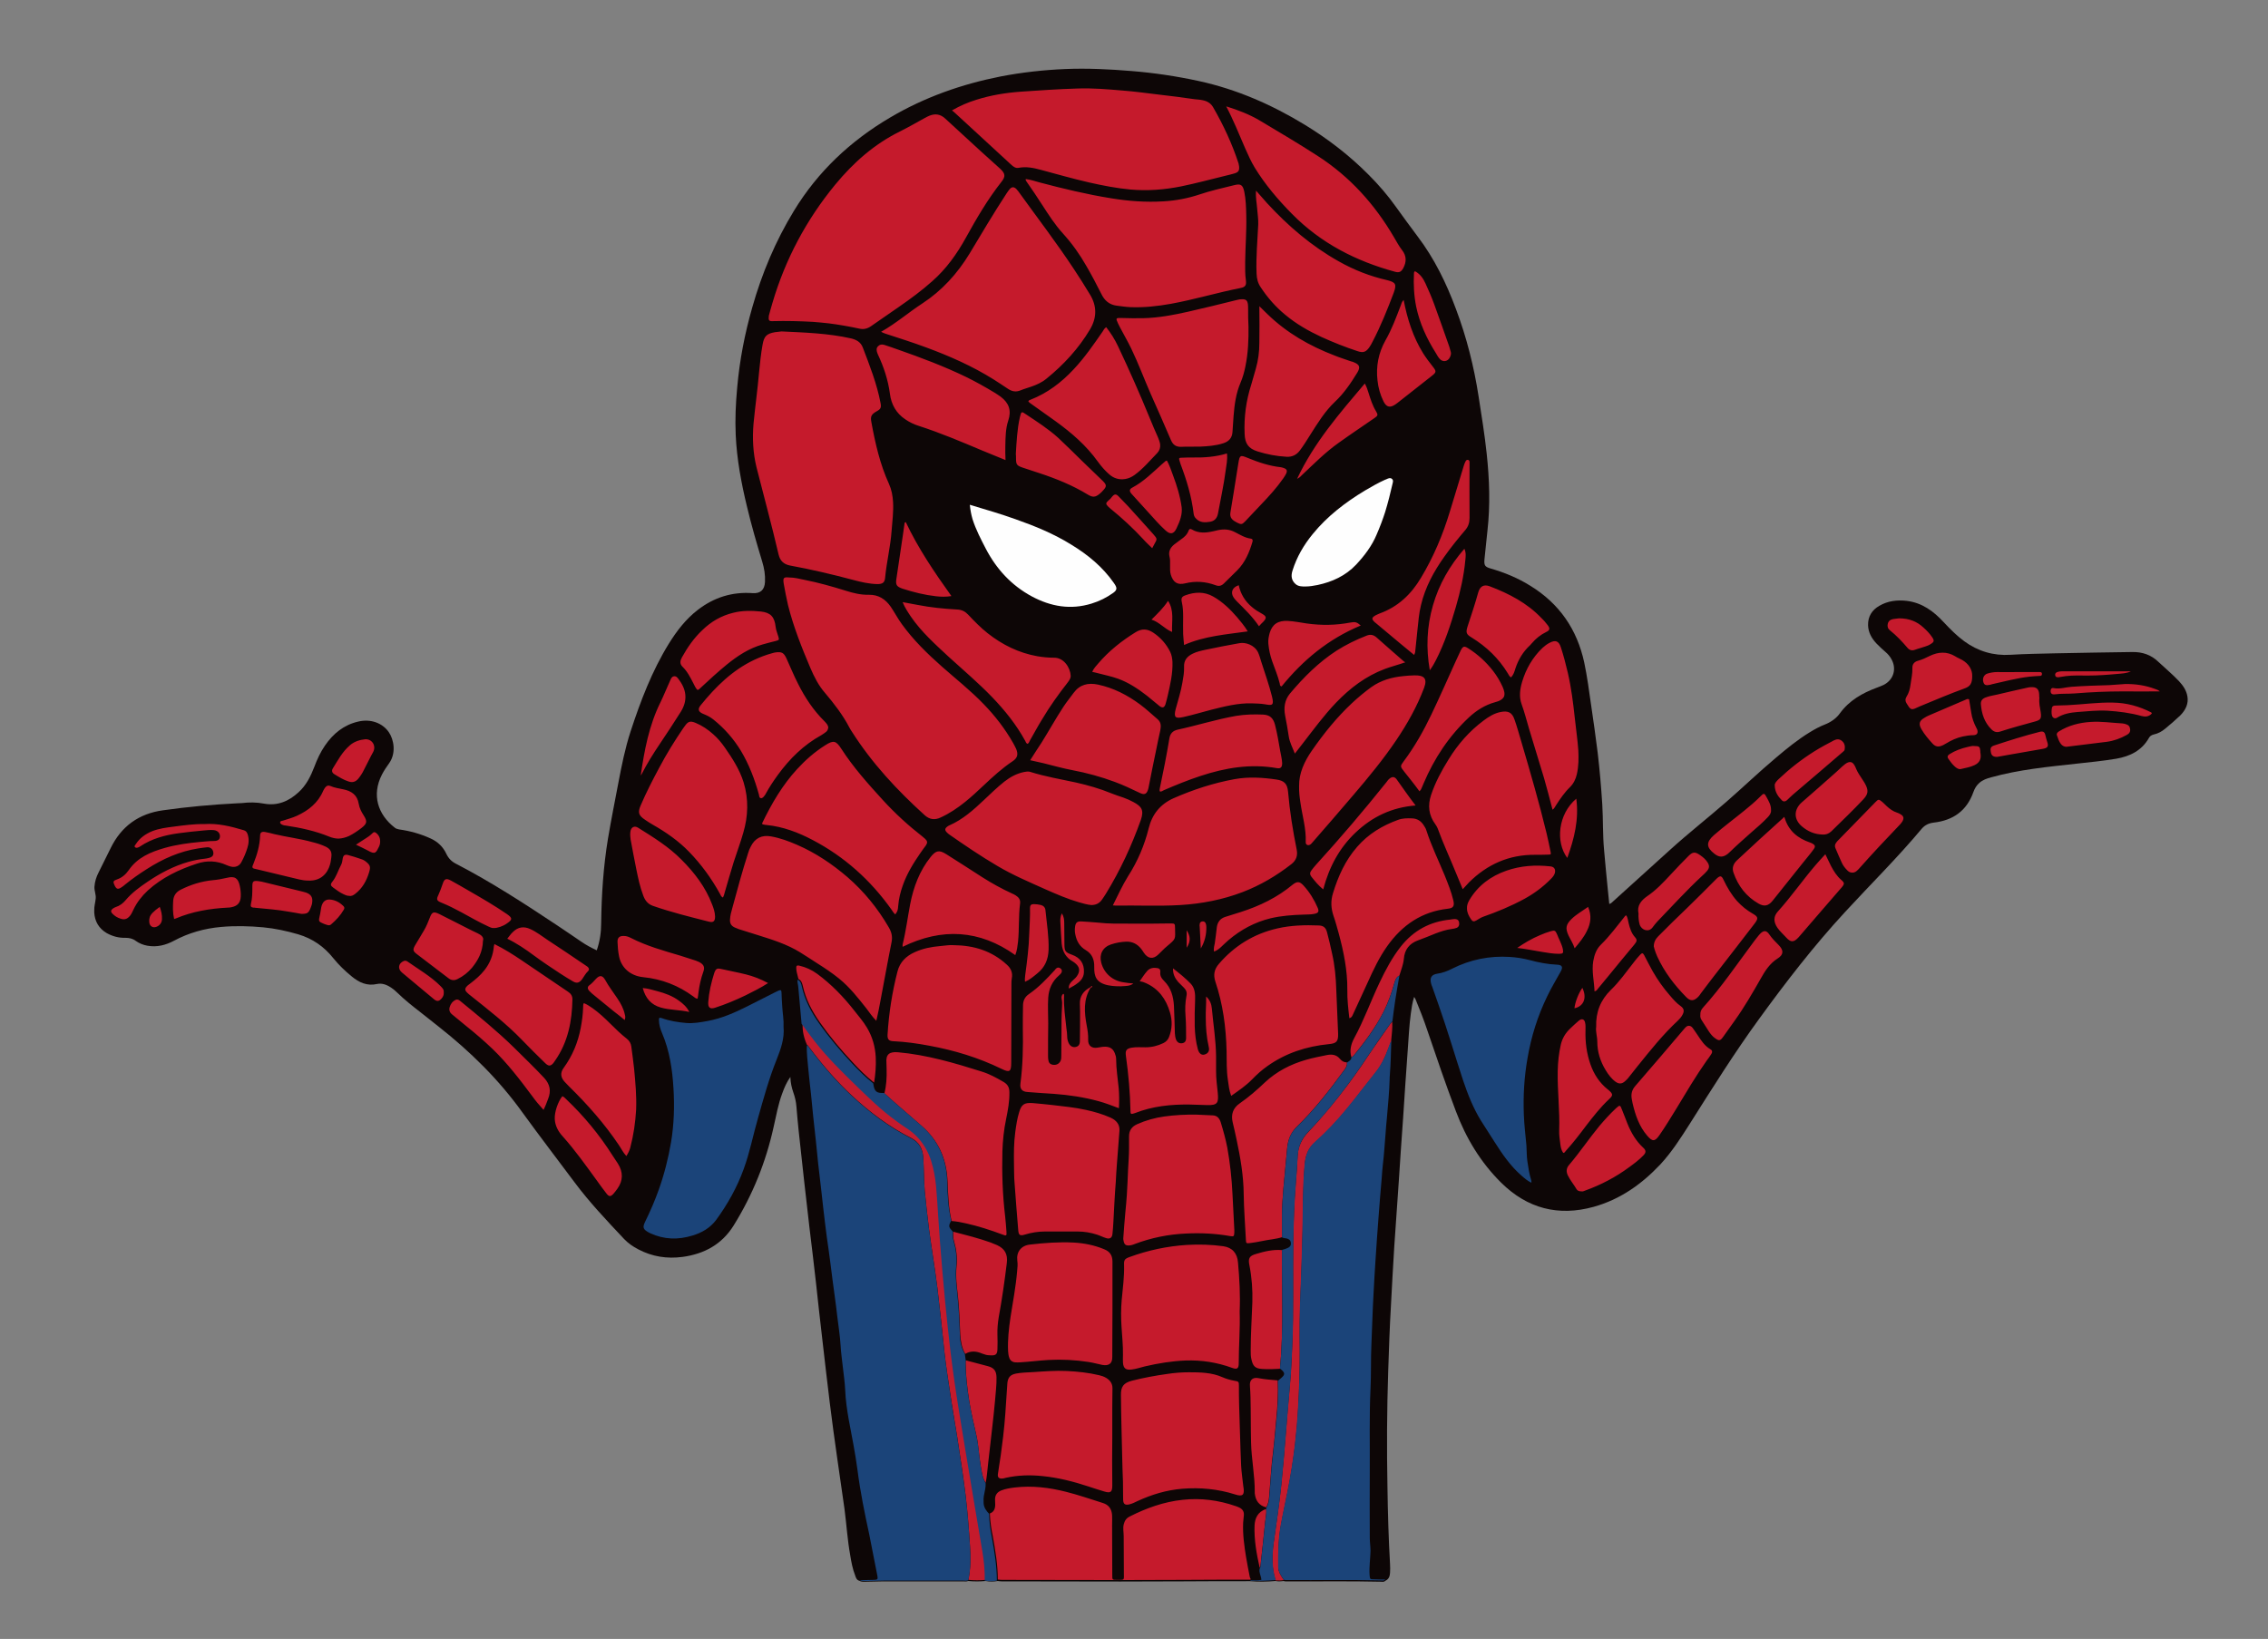 <?xml version="1.0" encoding="utf-8"?>
<!-- Generator: Adobe Illustrator 24.2.0, SVG Export Plug-In . SVG Version: 6.00 Build 0)  -->
<svg version="1.1" id="Layer_1" xmlns="http://www.w3.org/2000/svg" xmlns:xlink="http://www.w3.org/1999/xlink" x="0px" y="0px"
	 viewBox="0 0 1232.2 890.6" style="enable-background:new 0 0 1232.2 890.6;" xml:space="preserve">
<rect x="0" y="0" width="1232.2" height="890.6" fill="#808080" stroke="none"/>
<style type="text/css">
	.st0{fill:#0D0606;}
	.st1{fill:#C51A2C;}
	.st2{fill:#1B4479;}
	.st3{fill:#FEFEFE;}
</style>
<g>
	<path class="st0" d="M1184.5,388.8c-2.6,2.5-5.4,4.9-8.2,7.2c-1.8,1.5-3.8,2.6-6.1,3.1c-1.2,0.3-2.1,0.8-2.7,1.9
		c-3.9,6.9-10.3,10-17.8,11.3c-7.2,1.2-14.4,1.9-21.7,2.7c-15.5,1.7-31.1,3.2-46.2,7.4c-2.3,0.6-4.6,1.4-6.4,3
		c-1.6,1.4-2.6,3.1-3.3,5.1c-3.6,10.1-11,15.3-21.5,16.5c-2.6,0.3-4.8,1.3-6.5,3.3c-13.2,15.8-27.8,30.2-41.7,45.3
		c-16.9,18.3-32.1,38-46.7,58.1c-13.4,18.4-25.4,37.6-37.6,56.9c-4.9,7.7-9.8,15.4-16.1,22.2c-10.1,10.7-21.8,19-36.2,23
		c-19.2,5.3-36,0.9-50.2-13.1c-11.2-11.1-19.1-24.2-24.6-38.8c-5.5-14.5-10.5-29.2-15.5-43.9c-1.9-5.7-4.1-11.3-6.4-16.9
		c-0.2-0.4-0.4-0.8-0.8-1.4c-1,3.1-1.4,6.1-1.8,9c-0.9,6.7-1.2,13.4-1.7,20.2c-0.9,12.2-1.7,24.4-2.5,36.7
		c-0.8,11.2-1.6,22.5-2.3,33.7c-0.8,12-1.7,24.1-2.5,36.1c-0.7,10.6-1.2,21.3-1.8,31.9c-0.7,12-1.1,23.9-1.5,35.9
		c-0.7,21-0.8,41.9-0.4,62.9c0.2,13.9,0.6,27.9,1.4,41.8c0.1,1.6,0.1,3.2,0,4.8c-0.1,1.9-0.7,3.5-2.6,4.3c-0.7,0.8-1.7,0.5-2.5,0.5
		c-16.9-0.4-33.7-0.1-50.6-0.2c-0.7,0-1.4,0.1-2.1-0.2c-1.5,0.2-2.9,0.3-4.4,0c-4.6,0.4-9.2,0.5-13.7,0.1c-12.1,0-24.2,0-36.2,0.1
		c-11.5,0-22.9,0.1-34.4,0.1c-21.5,0-43-0.1-64.5-0.1c-0.7,0-1.4-0.1-2.1-0.2c-2.2,0.4-4.4,0.4-6.6,0c-3.2,0.3-6.3,0.3-9.5,0
		c-0.9,0.4-1.9,0.2-2.9,0.2c-14.3,0-28.6,0-42.9,0c-3.2,0-6.4,0.2-9.6,0.2c-1.2,0-2.5,0.2-3.6-0.5c-1.6-0.3-2-1.7-2.4-2.9
		c-1.4-3.6-2.1-7.3-2.7-11.1c-1.5-8.3-2-16.7-3.1-25.1c-1.3-9.3-2.7-18.6-4-27.9c-1.4-9.9-2.8-19.9-4-29.8
		c-1.4-11.6-2.8-23.3-4.1-34.9c-1.2-10.1-2.3-20.3-3.4-30.4c-1.1-9.9-2.3-19.7-3.5-29.6c-1-8.5-1.9-16.9-2.9-25.4
		c-1-9.2-2-18.4-3-27.5c-0.5-4.3-0.8-8.7-1.2-13c-0.2-2.7-0.8-5.3-1.7-7.8c-0.9-2.6-1.5-5.2-1.6-8.4c-2.1,3-3.3,5.9-4.4,8.9
		c-2.2,5.9-3.3,12.1-4.7,18.3c-4.2,19.1-11.4,36.9-21.7,53.5c-6.4,10.3-16,15.5-27.8,17.1c-8.4,1.1-16.4-0.1-24-4.1
		c-2.9-1.5-5.5-3.3-7.7-5.6c-9.4-10-18.8-19.9-27-30.9c-9.4-12.6-19-25.1-28.2-37.8c-12.9-18-28.5-33.3-45.8-46.9
		c-3.2-2.5-6.4-5.1-9.6-7.6c-4.4-3.4-8.8-6.9-12.8-10.8c-1-1-2.1-1.9-3.3-2.7c-2.3-1.5-4.8-2.5-7.6-1.9c-5.4,1.2-9.7-0.8-13.7-4.1
		c-3.7-3-7-6.2-10-9.9c-5-6.3-11.3-10.7-19.1-13c-6.2-1.8-12.6-3.2-19-3.8c-7.6-0.7-15.2-0.9-22.9-0.2c-9,0.8-17.6,3.2-25.6,7.5
		c-4.5,2.4-9.2,3.6-14.4,2.7c-2.3-0.4-4.5-1.3-6.3-2.6c-1.7-1.3-3.6-1.7-5.7-1.7c-3.6,0.1-7-0.8-10.2-2.6c-4.2-2.5-6.4-6.3-6.7-11.1
		c0-0.4,0-0.7,0-1.1c-0.1-2.2,0.6-4.4,0.8-6.6c0.2-2.1-0.8-4.1-0.7-6.3c0.2-2.8,1-5.4,2.3-7.9c2.2-4.4,4.3-8.7,6.5-13.1
		c5.8-11.9,15.3-18.8,28.5-20.6c13.4-1.9,26.8-3.1,40.3-3.8c0.8,0,1.6-0.1,2.4-0.1c4.1-0.5,8.1-0.5,12.2,0.3
		c7.3,1.3,13.4-1.3,18.7-6.2c4.2-3.8,6.6-8.7,8.6-13.9c1.5-4,3.3-7.9,5.7-11.4c4.5-6.6,10.3-11.3,18.1-13.1
		c6.7-1.6,13.1,0.7,16.6,5.7c2.9,4.2,4,11.5,0.3,16.8c-1.4,2-2.9,4.1-4,6.3c-5.7,11.1-2.2,21.7,6.9,28.8c0.7,0.6,1.5,0.8,2.4,1
		c5.9,0.8,11.6,2.4,17.1,4.9c3.8,1.7,6.8,4.5,8.6,8.4c1.2,2.5,2.9,4.2,5.3,5.4c19.1,9.9,37.1,21.6,55,33.5c4.4,2.9,8.7,5.9,13,8.8
		c2.6,1.8,5.4,3.3,8.4,4.7c1.7-4.9,2.4-9.8,2.4-14.8c0.2-15.4,1.2-30.7,3.7-45.9c1.7-10.1,3.7-20.1,5.6-30.1
		c1.8-9.5,3.7-19,6.7-28.2c5.4-16.5,11.6-32.8,20.8-47.7c4.3-6.9,9.2-13.3,15.7-18.3c8.8-6.8,18.7-9.9,29.8-9.1
		c4.2,0.3,6.5-1.8,6.7-6.1c0.2-3.8-0.4-7.4-1.5-11c-3-9.9-5.9-19.9-8.3-30c-3.1-12.8-5.5-25.7-6.1-38.8c-0.4-8.6,0-17.2,0.8-25.8
		c1.3-14.8,4.1-29.3,8.2-43.6c5.2-18.4,12.6-36,22.6-52.4c13-21.4,30.7-38,52.2-50.7c18.8-11.1,39-18.2,60.3-22.4
		c11.5-2.2,23.2-3.5,34.9-4c12.1-0.5,24.1,0.1,36.2,1.1c12.2,1,24.3,2.8,36.3,5.4c20.7,4.5,39.8,12.9,57.7,23.8
		c12.6,7.7,24.3,16.7,34.7,27.2c5.4,5.4,10.4,11.2,14.8,17.4c3.9,5.4,7.8,10.8,11.8,16.1c9.1,12,15.6,25.4,20.8,39.4
		c5.8,15.4,9.8,31.3,12.3,47.5c1.6,10.3,3.3,20.7,4.4,31.1c1.5,14,2,28,0.4,42c-0.6,5.1-1,10.2-1.6,15.4c-0.3,3.3,0.2,4.1,3.3,5
		c7.6,2.2,14.9,5.2,21.6,9.4c15.8,9.7,25.4,23.7,29.3,41.7c1.6,7.6,2.6,15.2,3.7,22.9c1.3,8.7,2.5,17.4,3.6,26.1
		c1.1,9.3,1.9,18.7,2.5,28.1c0.5,8.3,0.2,16.7,1,25c0.6,6.7,1.2,13.4,1.9,20.2c0.3,2.9,0.6,5.8,0.9,8.9c1-0.2,1.6-1,2.3-1.6
		c10.2-9.2,20.4-18.5,30.6-27.7c9.9-9,20.5-17.3,30.6-26.1c9.1-7.9,17.8-16.3,27.1-24.1c5.9-5,11.9-9.9,18.5-13.9
		c2.6-1.6,5.2-3,8-4.1c3.3-1.3,6.2-3.3,8.2-6.1c5.1-7,12.2-11,20-13.9c1.2-0.5,2.5-0.9,3.7-1.5c5.4-2.7,7.3-8.7,4.3-14
		c-0.8-1.5-1.9-2.8-3.2-3.9c-1.7-1.5-3.5-3.1-5-4.7c-2.6-2.8-4.4-6-4.5-9.9c-0.1-4.7,2.1-8.2,6.1-10.5c4.6-2.7,9.7-3.3,14.9-2.7
		c8.3,1,14.6,5.6,20.1,11.6c3.5,3.7,7,7.3,11.1,10.3c7.5,5.5,15.9,8,25.2,7.4c8.1-0.5,16.3-0.6,24.5-0.8c13.9-0.3,27.7-0.5,41.6-0.7
		c5.5-0.1,10.3,1.5,14.3,5.4c3.7,3.5,7.6,6.7,11.1,10.4c2.2,2.4,4,4.9,4.6,8.3C1189.1,382.3,1187.5,385.8,1184.5,388.8z"/>
	<path class="st1" d="M537.8,822.4c2.3-0.8,2.9-2.7,2.9-4.9c0-0.9-0.1-1.8-0.1-2.7c0-2.4,1.2-4,3.4-4.9c2.3-0.9,4.8-1.3,7.3-1.6
		c9.4-1.1,18.6,0,27.7,2.3c6.8,1.7,13.4,4,20.1,6.1c3.3,1,4.9,3.3,5.1,6.7c0.1,1.8,0,3.5,0,5.3c0,9.1,0.1,18.3,0.1,27.4
		c0,2.3,0,2.4,2.4,2.4c4.5,0,3.9,0.4,3.9-3.8c0-6.7-0.1-13.3-0.1-20c0-2.1-0.5-4.2,0-6.3c0.5-2,1.4-3.4,3.2-4.3
		c9.1-4.6,18.5-8,28.8-9.1c9.9-1.1,19.5,0.2,28.8,3.4c0.7,0.2,1.3,0.5,2,0.8c1.7,0.8,2.6,2.1,2.5,4c-0.1,1.4-0.3,2.8-0.4,4.2
		c-0.3,6.3,0.6,12.6,1.6,18.8c0.6,3.6,1.3,7.1,2,10.7c0.1,0.4,0.3,0.8,0.5,1.2c-0.1,0.1-0.1,0.2-0.2,0.3c-12.1,0-24.2,0-36.2,0.1
		c-11.5,0-22.9,0.1-34.4,0.1c-21.5,0-43-0.1-64.5-0.1c-0.7,0-1.4-0.1-2.1-0.2c0-7.9-1.3-15.6-2.7-23.4
		C538.6,831,537.9,826.7,537.8,822.4z M438.4,567.7c0.6,0.4,1,1,1.4,1.6c7,9.3,14.5,18.1,23.1,26.1c9.7,9,20.2,16.9,32,22.9
		c4.5,2.3,6.3,5.7,6.7,10.6c0.4,6,0.3,12.1,0.8,18.1c0.7,7.2,1.5,14.3,2.4,21.4c1.4,10.5,3.2,21,4.5,31.6
		c1.4,11.5,2.6,23.1,3.8,34.6c0.8,7.2,1.9,14.4,3,21.6c1.2,8.3,2.7,16.6,4,24.9c1.6,10.4,3.2,20.9,4.5,31.3
		c1.1,9.3,1.8,18.5,2.4,27.8c0.4,6.1,0.4,12.2-0.9,18.3c3.2,0.3,6.3,0.3,9.5,0c0.1-5.3-0.4-10.6-1.3-15.9
		c-1.8-11.1-3.8-22.2-5.6-33.3c-2.4-14.5-4.7-29.1-7.2-43.6c-1.8-10.5-3.2-21-4.5-31.6c-1.1-9-2-18-2.9-27
		c-1.1-11.2-2-22.4-2.9-33.7c-0.7-8.8-1.1-17.5-1.8-26.3c-0.3-4.5-0.9-9-2-13.4c-2.2-9.1-6.9-16.4-15-21.5c-1.8-1.1-3.5-2.4-5.2-3.7
		c-7.6-5.5-14.3-12-21-18.5c-7.9-7.8-15.9-15.5-22.8-24.3c-2.5-3.2-4.9-6.5-7.3-9.8C435.8,560.2,436.8,564.1,438.4,567.7z
		 M697.5,858.6c-1.5-2.2-3-4.4-3-7.2c-0.1-7.5,0.1-15.1,1.4-22.5c1.1-6.2,2.5-12.3,3.7-18.5c1.6-8.1,2.9-16.2,3.9-24.4
		c0.8-7,1.5-13.9,1.8-20.9c0.6-10.3,0.9-20.6,0.9-30.8c-0.1-10.5-0.1-20.9,0.4-31.4c0.5-11.3,0.8-22.5,1.1-33.8
		c0.3-12.1,0.1-24.3,1.2-36.4c0.4-4.8,1.8-8.8,5.7-12.1c6.2-5.4,11.7-11.4,16.9-17.7c5.3-6.4,10.3-13.1,15.5-19.6
		c3.3-4,5.5-8.6,7.3-13.5c0.5-1.3,1-2.6,1.5-4c0.3-3.5,0.8-7.1,0.6-10.6c-0.4,0.4-0.8,0.7-1.1,1.2c-3,4.3-6,8.6-9,12.9
		c-4.4,6.6-8.9,13.3-13.7,19.7c-6.8,9.1-14,17.9-21.8,26.1c-3.4,3.6-5.5,7.7-5.8,12.8c-0.3,5.4-0.6,10.8-1.1,16.2
		c-0.8,9.8-1.1,19.7-1.3,29.5c-0.3,19.4,0.3,38.9-0.6,58.3c-0.2,5.1-0.4,10.3-0.8,15.4c-0.7,9.6-1.7,19.2-2.4,28.9
		c-0.8,10.3-1.7,20.5-2.7,30.7c-1.1,10.7-2.7,21.3-4.2,31.9c-0.9,6.7-1,13.4,1.1,20C694.5,858.9,696,858.9,697.5,858.6z
		 M419.9,174.5c7.3-0.2,14.6,0,21.8,0.4c2.8,0.2,5.7,0.5,8.5,0.8c5.6,0.7,11.2,1.7,16.8,2.9c2.3,0.5,4.3,0,6.3-1.4
		c5.1-3.6,10.2-7,15.3-10.6c6.2-4.3,12.3-8.8,17.9-13.8c7.6-6.7,13.4-14.8,18.3-23.7c5.8-10.5,11.8-20.8,19.3-30.3
		c2.3-2.9,2.1-4.5-0.7-7.1c-3.4-3.1-6.9-6.2-10.3-9.3c-6.6-6-13.1-12-19.6-18c-2.6-2.4-5.4-2.8-8.6-1.5c-0.9,0.4-1.8,0.8-2.6,1.3
		c-4.4,2.4-8.7,4.9-13.1,7.1c-14.1,6.9-25.5,17-35.4,29c-15.7,19.1-27.1,40.5-34.1,64.2c-0.8,2.5-1.4,5.1-2,7.1
		C417.4,174.2,417.8,174.6,419.9,174.5z M421.1,180.5c-4.6,0.8-6,2.2-6.8,6.8c-0.9,5-1.4,10-1.9,15c-0.8,9.3-2.1,18.5-3,27.8
		c-0.7,8-0.3,16,1.6,23.8c4,15.8,8.3,31.5,12,47.4c0.8,3.4,2.7,5.3,6.2,6c11.5,2.1,22.9,4.8,34.2,7.8c4.4,1.2,8.8,2.2,13.3,2.3
		c2.9,0,4-0.9,4.2-3.6c0.8-8.5,2.9-16.8,3.5-25.3c0.4-5.2,1.1-10.4,0.8-15.7c-0.2-3.4-0.8-6.7-2.2-9.8c-4.9-10.7-7.5-22.2-9.6-33.7
		c-0.6-3.1,0.1-4.2,2.9-5.8c2.2-1.2,2.6-2,2.1-4.5c-2-10.5-5.9-20.4-9.7-30.3c-1.1-2.8-3.4-4.1-6.3-4.8c-12.4-2.8-25.1-3.2-37.8-3.8
		C423.6,180.3,422.3,180.3,421.1,180.5z M425.8,317.2c0.7,3.8,1.4,7.7,2.3,11.5c2.9,11.7,7.4,23,12.1,34.1c2.1,4.9,4.5,9.7,8,13.7
		c5,5.9,9.7,12,13.3,18.9c0.4,0.8,0.9,1.5,1.4,2.3c10.9,17.1,24.5,31.7,39.4,45.2c2.6,2.4,5.5,2.9,8.8,1.3c4.8-2.2,9.1-5.1,13.2-8.4
		c3.5-2.8,6.8-5.9,10.1-9c5-4.7,10-9.3,15.7-13.1c2.7-1.8,3.2-3.7,2-6.7c-0.5-1.1-1.1-2.2-1.7-3.3c-4.4-7.7-9.7-14.6-15.9-21
		c-7.1-7.4-15.1-13.7-22.8-20.5c-7.9-7-15.5-14.4-21.7-23c-2.2-3-3.9-6.3-6-9.4c-2.9-4.2-6.7-6.7-12-6.6c-4.3,0.1-8.4-0.9-12.5-2.2
		c-7.4-2.3-14.8-4.4-22.4-5.9c-2.8-0.6-5.5-1.3-8.4-1.3C425.7,313.5,425.3,314,425.8,317.2z M481,181.3c7.4,2.4,14.9,4.8,22.2,7.5
		c12.7,4.7,25,10.1,36.5,17.3c2.6,1.6,5.2,3.4,7.8,5.1c2.2,1.5,4.4,2,7,0.9c1.9-0.8,3.9-1.3,5.8-2c2.9-1,5.8-2.3,8.2-4.3
		c9.4-7.6,17.5-16.4,23.7-26.8c3.8-6.4,3.8-12.8-0.1-19.1c-2.7-4.5-5.5-8.9-8.4-13.3c-9.6-14.6-20.3-28.5-30.5-42.7
		c-0.4-0.5-0.8-1-1.2-1.4c-1.2-1-2.2-1-3.3,0.1c-0.7,0.8-1.3,1.7-1.9,2.6c-7,10.7-13.5,21.7-20.1,32.7c-6.6,10.8-14.9,20-25.6,27
		c-7.4,4.8-14.1,10.7-22.4,15.4C479.9,180.9,480.4,181.1,481,181.3z M519.2,61.7c3.3,3.1,6.7,6.1,10,9.2
		c6.8,6.3,13.6,12.5,20.4,18.8c1.1,1,2.3,1.8,3.8,1.5c4.1-0.8,8.1,0,12.1,1.1c8.6,2.3,17.3,4.8,26,6.8c7.5,1.7,15.1,3.2,22.8,3.9
		c9.2,0.8,18.3,0.1,27.3-1.7c8.3-1.7,16.4-3.9,24.6-5.9c1.5-0.4,3.1-0.7,4.6-1.2c2.1-0.7,2.6-1.5,2.4-3.8c-0.1-0.5-0.2-1.1-0.3-1.6
		c-3.5-10.7-8.2-20.8-13.8-30.5c-1.2-2.1-3.1-3.3-5.5-3.8c-1.6-0.4-3.2-0.4-4.7-0.6c-6.1-0.9-12.3-1.7-18.5-2.4
		c-6.9-0.8-13.7-1.8-20.6-2.3c-8.1-0.7-16.2-1.4-24.4-1.1c-10.2,0.3-20.4,1-30.6,1.7c-8.3,0.6-16.4,1.9-24.3,4.4
		c-4.5,1.4-8.8,3.2-13.3,5.8C518.1,60.6,518.6,61.2,519.2,61.7z M557.6,98.5c3,4.2,5.8,8.5,8.6,12.8c3.5,5.4,7,10.9,11.4,15.7
		c4.9,5.4,9,11.2,12.6,17.5c2.9,5,5.6,10.1,8.2,15.3c1.7,3.5,4.3,5.8,8.3,6.3c2.5,0.3,4.9,0.7,7.4,0.8c7.4,0.3,14.7-0.5,22-1.8
		c12.7-2.3,25.2-6.1,37.9-8.6c2.6-0.5,3.2-1.5,2.9-4.1c-0.5-3.4-0.4-6.7-0.4-10.1c0.1-8.3,0.8-16.7,0.6-25
		c-0.1-4.4-0.2-8.9-1.1-13.2c-0.8-3.6-1.9-4.4-5.4-3.5c-6.4,1.6-12.8,3-19,5.1c-6.3,2.1-12.7,3.3-19.3,3.7
		c-9.7,0.6-19.3-0.1-28.9-1.7c-13-2.1-25.9-5.2-38.7-8.6c-2.5-0.7-4.9-1.5-7.4-1.8C557.1,97.8,557.4,98.1,557.6,98.5z M606.1,492.1
		c11.7-0.2,23.4,0.4,35.2-0.3c11.6-0.7,22.9-2.9,33.7-7c9.7-3.7,18.5-8.9,26.7-15.3c2.6-2.1,3.4-4.6,2.8-7.8
		c-2.1-10.4-3.8-20.9-4.7-31.5c-0.4-4.3-2.1-6-6.3-6.6c-7.6-1.1-15.1-1.6-22.8-0.2c-11.5,2.1-22.5,5.7-33.2,10.4
		c-7.1,3.2-11.5,8.6-13.4,16.2c-2.3,9.3-6,18-11.2,26.1c-3.1,5-5.5,10.3-8.3,15.9C605.4,492,605.8,492.1,606.1,492.1z M598.6,489
		c0.8-1.1,1.5-2.2,2.2-3.3c7.8-12.7,14-26.1,19-40.1c1.9-5.5,0.3-7.4-3.9-9.7c-1.8-1-3.6-1.8-5.6-2.5c-2.2-0.7-4.4-1.5-6.5-2.3
		c-6.3-2.6-12.7-4.4-19.3-5.9c-8.3-1.8-16.7-3.2-24.9-5.8c-1-0.3-2.1-0.1-3.2,0.1c-4,0.8-7.5,2.7-10.7,5.2c-3.9,3.1-7.5,6.6-11.1,10
		c-5.7,5.4-11.5,10.6-18.8,13.8c-0.3,0.1-0.6,0.3-0.9,0.5c-1.7,1.2-1.8,2.1-0.2,3.6c0.3,0.2,0.5,0.5,0.8,0.7
		c8.6,6,17.3,11.9,26.3,17.2c8.4,5,17.4,8.8,26.3,12.8c5.9,2.6,11.9,5.2,18.1,7c2.2,0.6,4.4,1.3,6.7,1.5
		C595.5,491.8,597.3,490.8,598.6,489z M478.2,544.6c2.1-10.9,4-21.8,6.2-32.7c0.6-3.1-0.1-5.6-1.6-8.1c-6-10.3-13.4-19.4-22.4-27.2
		c-8.3-7.1-17.2-13.1-27.3-17.5c-4.6-2-9.2-3.7-14.2-4.6c-5-0.9-8.7,0.9-11,5.5c-0.6,1.1-1.1,2.3-1.4,3.4
		c-3.2,9.9-5.9,19.9-8.6,29.9c-0.6,2.1-1.2,4.2-1.3,6.5c-0.1,2.1,0.8,3.4,2.6,4.2c0.7,0.3,1.5,0.6,2.2,0.9c3.4,1.1,6.8,2.1,10.2,3.2
		c8,2.5,16,5,23.1,9.4c3.1,1.9,6.1,3.9,9.2,5.9c4.1,2.6,8.2,5.3,12,8.4c5.8,4.7,10.3,10.5,14.9,16.3c1.6,2.1,3,4.3,5.3,6.6
		C477,551,477.6,547.8,478.2,544.6z M680.2,586.6c2.6-2.7,5.4-5.2,8.4-7.3c10-7.1,21.2-10.7,33.2-11.9c4.3-0.4,5.3-1.4,5.2-5.6
		c-0.3-8-0.7-16-1-23.9c-0.2-6.7-0.8-13.3-2.3-19.8c-0.8-3.8-1.7-7.6-2.7-11.4c-0.7-2.7-2-3.7-4.5-3.8c-7.6-0.3-15.1-0.1-22.5,1.6
		c-12.7,2.9-23.3,9.4-31.8,19.3c-2.5,2.9-3.1,5.9-1.9,9.6c4.1,12.2,5.8,24.8,6.1,37.7c0.1,5.2-0.1,10.5,0.7,15.7
		c0.4,2.9,0.7,5.8,1.8,8.7C673,592.6,676.9,590,680.2,586.6z M610.2,815c0.1,2.3,1,3,3.3,2.5c1.7-0.4,3.2-1.2,4.7-1.9
		c7.6-3.5,15.6-5.9,24-6.6c9.8-0.8,19.5,0.1,28.9,3.1c4,1.3,5.1,0.3,4.5-3.8c0-0.2-0.1-0.3-0.1-0.5c-0.4-3.8-1-7.6-1.2-11.4
		c-0.5-11.1-0.7-22.2-1.1-33.2c-0.1-3.4-0.1-6.7-0.1-10.1c0-2.3-0.1-2.4-2.5-2.8c-2.2-0.4-4.3-1-6.4-1.9c-5.8-2.6-12.1-2.7-18.3-2.7
		c-3.9,0-7.8,0.3-11.7,0.9c-6.5,0.9-13,2.1-19.3,3.7c-4.5,1.2-6,3.2-5.9,7.9c0.1,5.9,0.1,11.7,0.3,17.6c0.3,10.1,0.4,20.2,0.8,29.4
		C610.2,808.9,610.1,812,610.2,815z M672.6,686c-0.4-5-3.1-8.1-8-8.8c-6.6-0.9-13.2-1.1-19.9-0.7c-10.7,0.7-21,2.9-31.1,6.6
		c-2.5,0.9-3,1.6-2.9,4.1c0.2,6.5-0.7,12.9-1.3,19.4c-0.4,4.7-0.4,9.4-0.1,14.1c0.3,5.2,0.9,10.4,0.8,15.7c0,1.3-0.1,2.7,0,4
		c0.2,3.2,1.6,4.2,4.7,3.8c2.5-0.3,4.8-1.1,7.2-1.7c7.3-1.7,14.6-2.9,22.1-3.2c8.7-0.3,17.1,1,25.3,4c2.7,1,3.6,0.4,3.6-2.5
		c0-9.3,0.8-18.6,0.5-28.1C673.9,703.8,673.4,694.9,672.6,686z M798.1,479.5c9.9-9.8,21.7-15.1,35.8-15c2.4,0,4.8,0,7.2-0.1
		c1.6,0,1.6-0.1,1.3-1.7c-0.7-3.4-1.4-6.8-2.2-10.1c-4-16.5-8.7-32.7-13.5-49c-1.3-4.3-2.4-8.5-3.9-12.7c-1.3-3.8-3.5-4.8-7.5-4
		c-3.5,0.7-6.4,2.5-9.2,4.6c-7.8,5.8-14.1,13-19.1,21.2c-3.8,6.1-7.2,12.4-9.5,19.3c-1.9,5.7-1.3,11,2.3,15.9c0.5,0.7,1,1.5,1.3,2.3
		c2.9,8,6.5,15.7,9.7,23.6c1.2,3,2.5,6,3.9,9.4C796.1,481.8,797,480.6,798.1,479.5z M524.9,664.8c6.7,1.5,13.2,3.6,19.6,6
		c2.3,0.9,2.5,0.8,2.3-1.6c-0.2-2.7-0.4-5.5-0.7-8.2c-1.4-11.7-1.8-23.5-1.5-35.4c0.2-5.9,0.8-11.7,2-17.4c1-4.9,1.9-9.7,1.8-14.7
		c0-2.7-1-4.3-3.2-5.6c-3.8-2.2-7.6-4.3-11.8-5.6c-14.9-4.7-29.9-9.1-45.5-10.5c-4.7-0.4-6.7,1.1-6.3,5.8c0.1,1.1,0,2.3,0.1,3.5
		c0.1,4.4-0.1,8.7-1.2,13c6.6,6,13.5,11.8,20.2,17.7c9.2,8,13.6,18,14.1,30.1c0.3,7.2,0.5,14.5,2.2,21.6
		C519.7,663.7,522.3,664.2,524.9,664.8z M678.1,168.1c0-0.9,0-1.8-0.1-2.7c-0.3-2.1-1-2.8-3.1-2.8c-1,0-1.9,0.1-2.9,0.4
		c-8.9,2.2-17.7,4.4-26.6,6.4c-8,1.8-16,3.3-24.2,3.5c-4,0.1-8,0-12-0.1c-3-0.1-3.1,0.1-1.8,2.9c0.3,0.7,0.7,1.4,1.1,2.2
		c2,3.8,4.2,7.6,6.1,11.5c3.9,8.1,7,16.5,10.6,24.7c3.7,8.3,7.4,16.7,11,25.1c1.1,2.5,2.7,3.7,5.6,3.6c3.4-0.2,6.8,0,10.1-0.1
		c4.3-0.2,8.7-0.5,12.9-1.9c3-1,4.6-3,4.8-6c0.2-2.9,0.4-5.8,0.6-8.8c0.5-6.2,1.3-12.3,3.8-18.1c1.2-2.8,2-5.7,2.6-8.7
		c1.5-7.2,1.8-14.4,1.7-21.7C678.1,174.3,678.1,171.2,678.1,168.1z M603.3,607.3c-4.3-1.9-8.8-3.2-13.4-4.2
		c-5.9-1.3-11.9-1.9-17.9-2.6c-3.7-0.4-7.4-0.8-11.1-1.1c-4.4-0.3-6,0.8-7.2,5c-1.1,3.5-1.6,7.1-2.1,10.7
		c-0.8,5.9-0.8,11.8-0.7,17.8c0.1,3.3,0,6.6,0.3,9.8c0.6,8.6,1.3,17.1,2,25.7c0.2,2.7,0.9,3.3,3.5,2.5c3.6-1.1,7.3-1.7,11-1.7
		c5.9,0,11.9,0,17.8,0c3.6,0,7.1,0.6,10.5,1.7c1.6,0.5,3.1,1.3,4.7,1.8c2.2,0.8,3.5,0,3.7-2.2c0.2-2.1,0.4-4.2,0.5-6.4
		c0.4-7.3,0.7-14.5,1.3-21.8c0.2-3.2,0.3-6.4,0.6-9.6c0.5-5.9,0.9-11.8,1.4-18.3C608.4,611.2,606.7,608.8,603.3,607.3z M734.9,551.6
		c2.7-5.9,5.4-11.7,8.1-17.6c3.1-6.9,6.3-13.7,10.7-19.9c8.1-11.4,18.7-18.7,32.9-20.3c3-0.3,3.7-1.5,3-4.5
		c-1.1-4.7-2.9-9.1-4.7-13.6c-3.4-8.2-7.3-16.2-10-24.6c-0.3-1-0.9-1.9-1.5-2.8c-1.4-2.2-3.5-3.5-6.2-3.6c-2.6-0.1-5.2-0.1-7.6,0.8
		c-8.6,3.1-16.2,7.7-22.2,14.6c-6.5,7.4-10.4,16.1-13.2,25.3c-1.3,4.1-1.1,8.2,0.3,12.3c1.1,3.1,1.9,6.3,2.8,9.4
		c2.7,10,4.8,20.2,4.7,30.7c-0.1,5.2,0.5,10.3,1.1,15.5C734.2,553,734.6,552.3,734.9,551.6z M612.9,635.2c-0.2,4.8-0.4,9.6-0.7,14.3
		c-0.2,3.1-0.5,6.2-0.8,9.3c-0.4,4.6-0.8,9.2-1.1,13.8c-0.1,0.8,0.1,1.6,0.3,2.4c0.3,1.2,1.1,1.8,2.3,1.8c1.3,0,2.4-0.3,3.6-0.8
		c9-3.4,18.4-5.3,28-5.7c8-0.4,16,0,23.9,1.4c1.9,0.3,2.1,0.1,2.2-1.9c0-0.5,0-1.1,0-1.6c-0.3-6.5-0.7-12.9-1-19.4
		c-0.4-8.4-1.3-16.8-2.8-25.1c-0.9-4.7-2.2-9.3-3.6-13.9c-0.7-2.1-1.9-3.6-4.3-3.7c-2.9-0.1-5.8-0.3-8.8-0.4
		c-5.9-0.1-11.7,0.2-17.5,1c-5.1,0.7-10.1,2.1-14.8,4.2c-2.9,1.3-4.4,3.4-4.4,6.6c0,2.1,0,4.3,0,6.4
		C613.4,627.8,613.1,631.5,612.9,635.2z M488,492.2c0.3-3.8,1.2-7.5,2.5-11.1c2.2-6.3,5.7-12,9.5-17.5c1-1.5,2.1-2.9,3.1-4.3
		c0.9-1.4,0.8-2.3-0.5-3.5c-0.5-0.4-0.9-0.8-1.4-1.2c-7.7-6-14.9-12.6-21.5-19.8c-8.1-8.9-16.1-17.8-22.6-27.9
		c-2.9-4.5-4.3-4.8-8.8-1.9c-5.7,3.6-10.7,8-15.2,12.9c-8,8.7-13.9,18.8-19,29.4c-0.1,0.1,0.1,0.3,0.1,0.6c0.7,0.1,1.5,0.4,2.3,0.4
		c8.9,0.9,17.1,4,24.9,8.1c17.4,9.1,31.6,21.9,42.9,37.8c0.6,0.9,1.2,1.9,2.1,2.7C487.6,495.2,487.8,494.8,488,492.2z M510.7,514.1
		c-4.7,0.4-9.3,1.3-13.7,3.3c-4.7,2.1-8.1,5.4-9.4,10.5c-2.9,11.3-4.7,22.7-5.4,34.4c-0.1,2.5,0.7,3.4,3.2,3.5
		c6.5,0.3,12.9,1.2,19.3,2.4c13.7,2.5,26.9,6.5,39.4,12.6c4.5,2.2,5.3,1.6,5.3-3.5c0-14.1,0.1-28.2,0.1-42.4c0-1.1,0-2.1,0.2-3.2
		c0.6-3.1-0.4-5.5-2.8-7.6c-8.1-7.4-17.8-10.4-28.8-10.5C515.8,513.4,513.3,513.9,510.7,514.1z M604.3,781.4c0-5.5,0-11,0-16.5
		c0-3.5,0.1-7.1,0.1-10.6c0-2.5-1.3-4.3-3.5-5.6c-1.2-0.7-2.4-1.1-3.7-1.4c-5.8-1.4-11.7-2-17.6-2.3c-6.1-0.3-12.2,0.2-18.3,0.6
		c-3.1,0.2-6.2,0.2-9.3,0.8c-3.1,0.6-4.4,2.1-4.7,5.2c-0.4,5.5-0.7,11-1.1,16.4c-0.3,4.2-0.7,8.5-1.2,12.7c-0.8,6.7-1.7,13.4-2.8,20
		c-0.4,2.1,0.5,3,2.7,2.7c0.4,0,0.9-0.2,1.3-0.3c6.6-1.5,13.4-1.7,20.1-1c8.4,0.8,16.6,2.9,24.6,5.5c3,1,6.1,2,9.1,2.9
		c3.3,1,4.3,0.3,4.3-3.1c0-0.5,0-1.1,0-1.6C604.2,797.7,604.2,789.5,604.3,781.4C604.3,781.4,604.3,781.4,604.3,781.4z M604.4,711.3
		c0-8.6,0-17.2,0-25.8c0-3.4-1.5-5.5-4.6-6.7c-5.3-2.2-10.9-3.3-16.6-3.6c-7.9-0.4-15.8,0.2-23.6,1.1c-4.8,0.5-7.5,4-6.9,8.7
		c0.3,2,0.1,3.8-0.1,5.8c-0.7,8.4-2.3,16.7-3.6,25c-0.9,6.1-1.6,12.3-1.3,18.5c0.1,1.2,0.2,2.3,0.6,3.4c0.5,1.6,1.7,2.5,3.4,2.6
		c0.8,0,1.6,0.1,2.4,0c5.2-0.3,10.4-1,15.6-1.3c7.3-0.4,14.5,0,21.7,1.1c2.6,0.4,5,1.1,7.5,1.6c3.4,0.6,5.5-0.6,5.4-4.4
		C604.3,728.5,604.4,719.9,604.4,711.3C604.4,711.3,604.4,711.3,604.4,711.3z M683,113.2c0.2,2.9,0.7,5.8,0.6,8.7
		c-0.4,8.9-1.3,17.9-0.9,26.8c0.1,2.8,0.7,5.2,2.3,7.5c3.7,5.6,8.1,10.6,13.2,14.8c6,5,12.6,8.8,19.7,12.1
		c6.4,2.9,12.9,5.5,19.6,7.7c3.2,1.1,4.7,0.5,6.6-2.3c0.6-0.9,1.1-1.8,1.6-2.8c4.5-8.6,8.1-17.6,11.5-26.6c1.7-4.7,1.1-5.7-3.7-6.9
		c-9.2-2.1-17.9-5.5-26.2-10.2c-14.8-8.3-27.5-19.2-38.9-31.6c-1.9-2.1-3.7-4.2-6-6.8C682.1,107.5,682.8,110.3,683,113.2z
		 M393.7,485.1c1.6-5.5,3.2-11.1,4.9-16.6c1.7-5.3,3.7-10.6,5.2-15.9c2.7-9.1,3-18.3,0.2-27.5c-2.2-7-6.1-13-10.2-18.9
		c-1.8-2.6-3.9-5.1-6.3-7.2c-2.9-2.6-6-4.7-9.6-6.2c-2.9-1.2-4.1-0.8-5.9,1.8c-0.3,0.4-0.5,0.7-0.8,1.1c-4.7,6.9-9.1,14-13,21.4
		c-3.6,6.7-7.1,13.5-10.1,20.5c-1.7,3.9-1.2,5.5,2.4,7.9c1.3,0.9,2.7,1.8,4.1,2.6c7.2,4.1,14,8.8,19.8,14.8
		c6.6,6.8,12.1,14.4,16.7,22.7c0.4,0.7,0.6,1.7,1.7,2.1C393.3,486.7,393.5,485.9,393.7,485.1z M676.5,80.6c1.6,3.6,3.2,7.2,5.2,10.5
		c5.7,9.3,12.7,17.5,20.3,25.2c15.7,15.9,34.7,25.6,56,31.4c2.2,0.6,3.3,0,4.4-2c1.8-3.4,1.8-6.6-0.6-9.7c-1.7-2.2-3-4.6-4.4-7
		c-10.5-18-24.1-33.1-41.7-44.4c-10.2-6.6-20.7-12.8-31.1-19c-5.7-3.4-11.9-5.8-18.4-7.8C670.1,65.2,673.2,73,676.5,80.6z
		 M728,575.4c-1.9-2.3-4.3-2.6-7-2.1c-3.8,0.8-7.7,1.5-11.4,2.6c-8.4,2.4-16,6.3-22.4,12.3c-4.3,4.1-8.8,8-13.7,11.4
		c-3.6,2.5-4.8,6-3.8,10.2c0.7,3.1,1.5,6.2,2.1,9.3c2.1,9.8,3.8,19.7,3.9,29.7c0.1,8.4,0.8,16.7,1.2,25c0.1,1.8,0.2,1.9,2.1,1.7
		c2.2-0.3,4.4-0.6,6.6-1.1c3.6-0.8,7.4-1,10.9-2.1c0-4,0-8,0-11.9c0-5,0.4-9.9,0.8-14.9c0.6-7.2,1.4-14.3,2-21.4
		c0.4-4.5,1.8-8.4,5.1-11.7c9.8-9.5,18.1-20.2,26.1-31.2c0.9-1.2,1.5-2.4,1.3-3.9C730.2,577.3,729,576.6,728,575.4z M684.2,186.4
		c0,4.7-0.6,9.4-1.9,13.9c-0.9,2.9-1.6,5.8-2.5,8.7c-2.8,8.7-4,17.6-3.6,26.8c0.2,5.2,2,7.9,7,9.5c5.1,1.6,10.3,2.6,15.7,2.9
		c3.1,0.2,5.5-1,7.3-3.4c2.1-2.8,3.9-5.7,5.7-8.6c4-6.3,7.9-12.7,13.4-17.9c4.9-4.6,8.6-10.1,12.1-15.8c1.8-3,1.3-4.4-2-5.7
		c-0.4-0.2-0.8-0.3-1.3-0.4c-3-1.1-6.1-2-9-3.2c-13.6-5.2-26-12.3-36.5-22.5c-1.3-1.3-2.6-2.6-4.4-4.3
		C684.3,173.4,684.3,179.9,684.2,186.4z M599.1,180.1c-4.9,7.1-9.8,14.2-15.7,20.5c-6.7,7.2-14.3,13-23.5,16.6c-0.4,0.2-1,0.2-1.2,1
		c0.3,0.2,0.6,0.6,0.9,0.8c4.6,3.3,9.3,6.6,13.9,9.9c8.7,6.3,16.7,13.2,23,22c1.8,2.5,3.9,4.9,6.2,6.9c2.5,2.2,5.4,3,8.6,2.5
		c1.9-0.3,3.6-1.1,5.1-2.2c4.7-3.4,8.4-7.9,12.4-12c1.2-1.3,1.7-2.9,1.5-4.7c-0.2-1.3-0.7-2.6-1.2-3.8c-1.5-3.4-3-6.8-4.4-10.3
		c-5.4-13.2-11.2-26.3-17.3-39.2c-1.7-3.6-3.8-7-6.4-10.3C599.9,178.5,599.6,179.4,599.1,180.1z M706.5,436c1,7.2,3.2,14.2,2.9,21.6
		c-0.1,1.5,1.3,2.1,2.5,1.3c0.5-0.3,0.9-0.9,1.3-1.3c7.4-8.5,14.8-17,22.1-25.6c8.2-9.6,16.2-19.3,23.3-29.8
		c6-8.9,11.3-18.3,15.1-28.4c2-5.3-0.2-6.9-5.2-6.8c-2,0-4.1,0.2-6.1,0.4c-6.3,0.6-12.2,2.3-17.4,6c-3.7,2.7-7.3,5.7-10.6,8.8
		c-8.2,7.7-15.2,16.4-21.6,25.6c-4.2,6-7.1,12.5-7,19.2C705.7,430.6,706.1,433.3,706.5,436z M448,392c-6.1-6-10.7-13-14.5-20.6
		c-2.3-4.5-4.2-9.2-6.3-13.8c-1.4-2.9-2.5-3.5-5.7-3.1c-0.6,0.1-1.2,0.2-1.8,0.4c-3.4,0.9-6.8,2.2-10,3.7
		c-11.8,5.6-20.9,14.6-29,24.6c-1.8,2.2-1.3,3.6,1.3,4.7c2,0.8,3.9,1.7,5.6,3.1c6,4.8,11,10.5,15,17.1c4.4,7.4,7.4,15.3,9.7,23.6
		c0.2,0.7,0.1,1.8,1,2c0.9,0.2,1.6-0.7,2.1-1.4c0.3-0.3,0.5-0.7,0.7-1.1c1.9-3.5,4.1-6.8,6.5-10.1c6.4-8.8,14-16.3,23.6-21.6
		c0.9-0.5,1.8-1.2,2.6-1.8c0.8-0.6,1-1.4,1.2-2.3C449.9,393.9,448.9,393,448,392z M566.8,414.7c5.3,1.3,10.5,2.8,15.8,3.8
		c7.9,1.5,15.6,3.6,23.1,6.4c4.6,1.7,9,3.8,13.4,5.9c2.8,1.4,4,0.7,4.8-2.3c0.1-0.3,0.1-0.7,0.2-1c1.3-6.6,2.6-13.2,4-19.8
		c0.7-3.6,1.5-7.3,2.3-10.9c0.4-2.2,0.5-4.2-1.4-5.9c-3.2-2.7-6.2-5.6-9.6-8.1c-6.9-5.1-14.4-9-22.9-10.8c-5.3-1.1-9.8-0.1-13.2,4.5
		c-1.8,2.5-3.8,4.9-5.5,7.5c-4.2,6.4-7.9,13.1-11.9,19.5c-2,3.1-4.1,6.2-6.2,9.6C562.2,413.7,564.5,414.2,566.8,414.7z M494.9,335.1
		c5.7,8.3,13.1,14.9,20.4,21.7c8,7.3,16.3,14.3,23.8,22.1c6.9,7.2,13.1,14.9,17.9,23.7c0.3,0.6,0.5,1.4,1.3,1.6
		c0.8-0.4,0.9-1.3,1.3-1.9c2.2-3.8,4.2-7.6,6.5-11.3c4.2-7.1,9-13.8,14.1-20.3c0.8-1.1,1.6-2.2,1.5-3.6c-0.2-4-3.5-9.8-9.1-9.7
		c-3,0-6-0.3-9-0.8c-10.1-1.8-19-6.2-27-12.5c-3.8-3-7.2-6.5-10.6-10.1c-1.7-1.8-3.5-2.7-6.1-2.8c-7.2-0.4-14.3-1.1-21.4-2.5
		c-2.6-0.5-5.2-1-8.1-1.5C491.6,330.2,493.3,332.7,494.9,335.1z M546.2,242.2c0.1-4.6,0.1-9.2,1.6-13.7c1.8-5.4,0.4-9.5-4.1-12.9
		c-1.1-0.8-2.2-1.5-3.3-2.2c-5.1-3.1-10.3-6-15.6-8.6c-12-5.8-24.5-10.5-37.1-14.9c-2.4-0.9-4.9-1.7-7.3-2.5
		c-1.3-0.4-2.5-0.2-3.4,0.8c-1,1-0.8,2.3-0.4,3.5c0.1,0.3,0.3,0.6,0.4,1c3.2,6.8,5.5,13.8,6.5,21.3c0.7,5.7,3.4,10.6,8.4,13.9
		c2.2,1.5,4.6,2.7,7.2,3.5c11.8,3.8,23.1,8.6,34.5,13.4c4.1,1.7,8.2,3.4,12.7,5.2C546.2,247.1,546.1,244.6,546.2,242.2z M551.6,519
		c1-2.6,1.2-4.9,1.5-7.3c0.7-6.9,0.2-13.8,1.1-20.7c0.3-2-0.7-3.4-2.3-4.4c-0.6-0.4-1.2-0.7-1.9-1c-5.7-2.6-11.1-5.6-16.3-8.9
		c-6.6-4.2-13.1-8.5-19.7-12.6c-3.8-2.4-5.6-1.9-8.4,1.6c-6,7.5-9.3,16.3-11.1,25.6c-1.4,7.3-2.3,14.7-4.1,21.9
		c-0.1,0.3,0,0.7,0,1.3C511.6,504.1,532.1,505.1,551.6,519z M640.1,533.6c1,1.1,2.2,2.1,3.2,3.2c1.2,1.2,1.7,2.6,1.3,4.4
		c-0.7,3.6-0.8,7.2-0.5,10.9c0.3,4,0.3,8,0.3,12c0,1.8-0.8,2.6-2.2,2.8c-1.5,0.2-2.7-0.5-3.3-2.1c-0.4-1.1-0.5-2.2-0.6-3.4
		c-0.1-5-0.3-9.9-0.5-14.9c-0.3-5-1.6-9.7-5.2-13.3c-1.5-1.5-2.5-2.9-2.2-5.1c0.1-1-0.3-1.8-1.4-2c-2.1-0.4-4.2-0.2-5.7,1.5
		c-1.5,1.7-2.7,3.6-4.1,5.6c0.8,0.2,1.3,0.3,1.8,0.4c0.5,0.2,1,0.4,1.5,0.6c7,3.1,11,8.7,13.1,15.8c1.4,4.6,1.3,9.1-0.5,13.6
		c-0.6,1.5-1.6,2.5-3,3.2c-3.1,1.5-6.3,2.3-9.8,2.3c-2.5,0-5-0.2-7.4,0.2c-2.9,0.5-3.6,1.5-3.2,4.4c1.4,10,2.3,20.1,2.5,30.2
		c0,0.4,0,0.9,0.3,1.3c0.2,0,0.4,0.1,0.5,0.1c0.6-0.1,1.2-0.3,1.8-0.5c9.4-3.7,19.3-4.7,29.3-4.6c3.2,0.1,6.4,0.2,9.6,0.3
		c6,0.2,6.4-1.3,5.9-6.8c-0.4-3.8-0.9-7.6-0.9-11.4c0-2.8,0-5.5,0-8.3c-0.1-8.7-1.5-17.3-2.3-26c-0.2-2.3-1-4.6-3.1-6.5
		c0.1,4.1-0.3,7.8-0.2,11.5c0,5.3,0.4,10.6,1.6,15.8c0.5,2-0.1,3.2-1.4,3.9c-2.1,1.1-3.7,0.2-4.5-2.5c-1.1-4.1-1.6-8.4-1.7-12.6
		c-0.1-4.7,0-9.4,0.2-14.1c0.1-3.2,0-6.5-2.4-9c-2.8-2.9-6-5.5-9.6-8.3C637.2,529.4,638.4,531.6,640.1,533.6z M592.5,536.4
		c-3.8,2-6,4.9-5.8,9.3c0,1.3,0.1,2.7,0.1,4c0,5.3,0,10.7-0.1,16c0,1.9-0.8,2.9-2.2,3.2c-1.6,0.4-3.1-0.4-3.9-2.1
		c-0.5-1.1-0.8-2.3-0.8-3.6c0-1.4-0.2-2.8-0.4-4.2c-0.6-6-1.6-12-1.3-18c0-0.3,0.1-0.7-0.4-1c-0.9,0.7-1.1,1.7-0.9,2.8
		c0.3,1.4,0.3,2.8,0.2,4.2c-0.3,4.7-0.3,9.4-0.3,14.1c0,4.2-0.1,8.3-0.1,12.5c0,1,0,2-0.4,2.9c-0.8,1.6-2.3,2.4-4.2,2.1
		c-1.6-0.3-2.3-1.1-2.5-3c-0.1-0.8-0.1-1.6-0.1-2.4c0-5.7,0-11.4,0.1-17.1c0-4.6-0.3-9.2,0-13.9c0.3-4.8,2.1-8.9,5.8-12.1
		c0.6-0.5,1.2-1.1,1.5-1.8c0.3-0.9,0-1.6-0.7-2.1c-0.7-0.5-1.5-0.6-2.2,0c-0.3,0.2-0.5,0.5-0.7,0.8c-4.4,4.8-8.8,9.5-14.2,13.2
		c-2.3,1.6-3.2,3.7-3.2,6.3c-0.1,4.1-0.1,8.2-0.1,12.3c0.2,10,0,20.1-1.3,30c-0.4,2.9,0.9,4.4,3.8,4.6c4.8,0.4,9.6,0.7,14.3,1
		c8.2,0.6,16.4,1.8,24.4,4c3.7,1,7.2,2.4,11,3.8c0.2-3.8,0.2-7.3-0.1-10.8c-0.5-5.3-1.4-10.6-1.4-15.9c0-1.1-0.3-2.1-0.7-3.1
		c-0.9-2.4-2.5-3.5-5-3.6c-1.5-0.1-3,0.3-4.5,0.5c-3,0.5-5.1-1.1-5-4.2c0.1-2.7-0.3-5.3-0.8-7.9c-1.3-7.1-1.9-14.1,2.2-20.6
		C592.7,536.6,592.6,536.5,592.5,536.4z M268.3,514.3c-0.4,4.8-2.1,9.1-5.1,12.9c-2.2,2.8-4.9,5.1-7.8,7.3c-0.6,0.5-1.3,0.9-1.8,1.5
		c-1.1,1.2-1.1,2.1,0.1,3.3c0.7,0.7,1.4,1.3,2.2,1.9c9.5,7.6,19.1,15,27.6,23.8c4.2,4.4,8.5,8.6,12.8,12.8c1.8,1.7,2.9,1.6,4.4-0.2
		c0.3-0.4,0.6-0.9,0.9-1.3c7-10,9.2-21.4,9.4-33.3c0-1.9-0.9-3.1-2.4-4.1c-8.4-5.6-16.7-11.4-25.1-17c-4.7-3.2-9.5-6.2-14.9-8.9
		C268.5,513.6,268.4,513.9,268.3,514.3z M898.9,515.8c0.4,1.3,0.9,2.7,1.5,4c3.8,8.3,9.3,15.5,15.7,22c2.3,2.4,4.3,2.2,6.6-0.2
		c0.5-0.5,0.9-1.1,1.3-1.7c2.5-3.3,5-6.7,7.6-10c7.3-9.4,14.6-18.8,21.8-28.2c2-2.7,1.8-3.5-1.1-5.2c-3.2-1.8-6-4.1-8.5-6.8
		c-3.1-3.5-5.4-7.4-7.4-11.6c-1.1-2.4-1.9-2.4-3.8-0.6c-5.2,5.2-10.4,10.5-15.7,15.6c-5.4,5.1-10.7,10.4-16,15.7
		c-1.5,1.5-2.4,3.3-2.4,5.5C898.7,514.8,898.7,515.3,898.9,515.8z M316.8,547.5c-0.1,3.7-0.6,7.4-1.3,11.1
		c-1.5,7.9-4.5,15.1-9.2,21.6c-2,2.7-1.8,5.2,0.5,7.7c0.8,0.9,1.6,1.7,2.4,2.5c10,9.8,19.2,20.2,27,31.8c1.3,1.9,2.3,4.1,4.1,6
		c1-1.6,1.7-3,2.1-4.5c1.8-6.8,2.8-13.7,3.2-20.7c0.3-7.5-0.4-14.9-1.1-22.3c-0.4-4-1-7.9-1.5-11.9c-0.2-1.7-1-3.2-2.4-4.3
		c-3.2-2.5-6.2-5.4-9-8.2c-3-3-6.1-5.9-9.6-8.4c-1.5-1-3-2.1-4.8-2.8C316.7,545.9,316.9,546.7,316.8,547.5z M867.8,566
		c0,5.6,1.7,10.9,4.6,15.6c1.4,2.3,3.1,4.6,5.3,6.2c1.8,1.3,3.4,1.3,5.1-0.2c0.6-0.5,1.2-1.1,1.7-1.7c1.7-2.1,3.3-4.2,5-6.3
		c7-8.7,14-17.5,22.2-25.1c0.9-0.9,1.7-1.8,2.3-2.9c1.2-2.1,1-3.5-0.9-4.9c-2.3-1.6-4-3.6-5.8-5.7c-3.6-4.1-6.7-8.5-9.4-13.2
		c-1.6-2.9-3.1-5.8-4.6-8.7c-0.7-1.3-1.2-1.4-2.2-0.3c-1.3,1.4-2.5,2.8-3.6,4.3c-4,5.1-7.7,10.4-12.4,14.9c-5.4,5.3-8.2,11.9-7.9,20
		C866.8,560.5,867.8,563.2,867.8,566z M845.5,437.4c2.2-3.4,4.5-6.8,7.5-9.7c1.9-1.9,3.1-4.3,3.7-7c1-4.3,1-8.6,0.8-13
		c-0.4-5.8-1.3-11.6-1.9-17.4c-0.9-8.3-1.9-16.5-3.8-24.7c-1.1-4.7-2.3-9.3-3.8-13.9c-1.1-3.4-2.9-4.1-6.1-2.4
		c-1.4,0.7-2.7,1.7-3.9,2.8c-5.3,5.1-8.9,11.3-11,18.3c-1.2,4-1.8,8.2-0.3,12.3c1.6,4.4,2.7,8.8,4,13.2c2.7,9,5.5,18,8.2,27
		c1.6,5.6,3.1,11.3,4.6,17.1C844.5,439.3,844.9,438.3,845.5,437.4z M632.3,429.4c6.5-2.8,13.1-5.5,19.8-7.7
		c13.6-4.5,27.3-6.8,41.6-4.3c2.1,0.4,2.9-0.5,2.9-2.7c-0.1-2.3-0.7-4.5-1.1-6.8c-0.8-4.7-1.6-9.4-2.8-14.1c-1-3.7-2.8-5.3-6.5-5.5
		c-4.9-0.2-9.7-0.1-14.6,0.7c-10.8,1.9-21.2,5.2-31.8,7.5c-2.7,0.6-4.1,2.2-4.5,4.9c-1.5,9.1-3.3,18.1-5.2,27.1
		c-0.1,0.5-0.2,1,0.1,1.6C631,430.3,631.6,429.7,632.3,429.4z M762.7,359.4c-4.9-4.3-9.9-8.6-14.8-13c-1.7-1.5-3.4-1.8-5.4-1
		c-5.7,2.2-11.2,4.9-16.4,8.2c-9.7,6.3-17.8,14.4-25.2,23.2c-3,3.6-3.5,7.7-2.7,12c0.8,3.8,1.4,7.7,2,11.5c0.5,3.1,2,5.9,3.3,9.2
		c1.6-2.1,2.9-3.7,4.2-5.4c5.9-7.6,11.5-15.3,18.2-22.3c7.6-7.9,16.1-14.4,26.5-18.3c3.5-1.3,7.1-2.2,11.1-3.6
		C763.3,359.7,762.9,359.6,762.7,359.4z M687.2,382.7c3.9,0.7,5.1,0.8,3.9-4.1c-1.6-6.4-3.8-12.6-5.8-18.8c-0.6-1.8-1-3.6-1.8-5.3
		c-2-4.1-6.9-5.6-10.1-5c-6.2,1.1-12.4,2.3-18.5,3.6c-2.3,0.5-4.7,1-6.9,2.1c-3.1,1.5-4.9,3.7-4.7,7.3c0.1,2.8-0.4,5.6-0.9,8.4
		c-0.8,4.8-2.3,9.5-3.6,14.2c-1.3,4.9-0.2,5.5,4.3,4.5c5-1.1,9.9-2.6,14.9-3.9c7.2-1.8,14.5-3.7,22-3.5
		C682.4,382.3,684.8,382.3,687.2,382.7z M533.5,735.5c0.5,0.2,1,0.3,1.5,0.5c1.1,0.4,2.3,0.5,3.4,0.5c2.6,0.1,3.4-0.6,3.5-3.2
		c0.1-2.7,0.1-5.3,0-8c-0.1-3.2,0.2-6.4,0.7-9.5c1.8-9.8,3.2-19.6,4.4-29.5c0.6-4.9-1.2-7.8-5.3-9.7c-1.1-0.5-2.3-1-3.4-1.4
		c-6.7-2.4-13.6-4.1-20.4-5.9c-0.1,1.7-0.1,3.4,0.4,5c1.3,4.5,1.9,9.1,1.4,13.9c-0.6,5.5,0.2,11.1,0.8,16.7
		c0.7,6.7,0.9,13.4,1.2,20.1c0.2,3.7,0.8,7.4,2.7,10.7C527.4,733.9,530.5,734.2,533.5,735.5z M772,429c0.5-1.1,1-2.1,1.4-3.2
		c5.8-13.7,13.8-25.8,24.7-36c4.1-3.8,8.7-6.7,14.1-8.2c1.2-0.3,2.4-0.7,3.4-1.4c1.5-1,2-2.2,1.7-4.1c-0.2-1-0.5-1.9-0.9-2.8
		c-1.4-3.1-3.1-6-5.2-8.7c-3.8-4.9-8.3-9-13.5-12.3c-2.2-1.4-2.9-1.2-4.1,1.2c-0.9,1.9-1.8,3.9-2.7,5.8c-4.4,9.7-8.7,19.5-13.3,29.1
		c-4.2,8.8-9,17.3-14.9,25.2c-2.1,2.8-2,2.9,0.2,5.7c1.2,1.5,2.3,2.9,3.5,4.4c1.6,2,3.1,4,4.8,6.3C771.7,429.5,771.8,429.2,772,429z
		 M915.1,559c-8.9,10.5-17.8,20.9-26.8,31.3c-1.7,2-2.2,4.2-1.8,6.7c0.2,0.9,0.3,1.7,0.5,2.6c1.5,6.4,3.6,12.5,7.9,17.5
		c2.9,3.4,4.2,3.3,6.7-0.3c3.2-4.6,6.1-9.4,9-14.1c5.4-8.9,10.6-17.8,16.6-26.3c0.9-1.2,1.8-2.4,2.6-3.7c0.6-0.9,0.6-1.9-0.5-2.5
		c-3.1-1.8-5-4.7-6.9-7.6c-0.9-1.3-1.8-2.7-2.7-3.9c-0.5-0.7-1.2-1.3-2.2-1.3C916.5,557.4,915.8,558.2,915.1,559z M386.9,491.5
		c-3.6-9.5-9.6-17.3-16.7-24.4c-6.9-7-15.2-12.1-23.5-17.3c-2-1.3-3.9-0.3-4.2,2.1c-0.2,1.4-0.1,2.8,0.1,4.2c1,5.4,2,10.8,3.1,16.2
		c1,4.9,2,9.7,3.8,14.4c0.9,2.5,2.4,4.5,5.1,5.5c10,3.5,20.2,6,30.4,8.6c2.6,0.7,3.5-0.2,3.5-2.8
		C388.4,495.6,387.7,493.5,386.9,491.5z M823.3,363.3c1.6-4.9,4.2-9.2,8-12.7c0.3-0.3,0.6-0.6,0.9-1c2.2-2.6,4.8-4.7,7.9-6.2
		c1.9-0.9,2.1-1.8,0.9-3.5c-1.1-1.4-2.2-2.8-3.5-4c-7.8-8.2-17.6-13.3-28.1-17.3c-3.2-1.2-5.3-0.1-6.3,3.4
		c-1.7,6.2-3.8,12.4-5.8,18.5c-1,3.2-0.7,4.2,2.2,5.9c8.1,5,14.7,11.3,19.7,19.5c0.4,0.7,0.8,1.6,1.7,2.2
		C822.3,366.7,822.8,365,823.3,363.3z M380.4,374c4.7-4.4,9.5-8.8,14.5-12.9c5.8-4.7,12-8.8,19.4-10.9c2.4-0.7,4.8-1.3,7.2-1.9
		c1.8-0.5,1.9-0.6,1.4-2.3c-0.5-1.8-1.3-3.5-1.5-5.4c-0.6-5.4-2.7-7.7-8-8.3c-5-0.5-10.1-0.6-15.1,0.7c-6.5,1.6-12,4.8-16.7,9.4
		c-4.6,4.3-8.1,9.4-11.1,14.8c-1,1.8-1.3,3.5,0.3,5.1c2.6,2.5,4.2,5.7,5.8,8.8c0.7,1.3,1.2,2.7,2.3,3.8
		C379.6,374.9,379.9,374.4,380.4,374z M850.7,625.4c4-4.4,7.6-9.1,11.2-13.9c3.8-4.9,7.6-9.8,12.2-14.1c2.4-2.2,2.3-2.9-0.2-5.1
		c-0.1-0.1-0.3-0.2-0.4-0.3c-4.5-3.6-7.5-8.2-9.4-13.6c-2.1-6-2.9-12.2-2.7-18.6c0-1.3,0.1-2.7-0.2-4c-0.4-2.1-1.9-2.5-3.5-1.1
		c-1.6,1.4-3.2,2.8-4.7,4.3c-2.5,2.4-4.2,5.2-5,8.6c-1.1,4.8-1.6,9.6-1.7,14.5c-0.2,10.7,1.2,21.5,0.8,32.2
		c-0.1,2.4,0.3,4.8,0.6,7.2c0.2,1.7,0.5,3.5,1.6,5C850,626.5,850.3,625.9,850.7,625.4z M968,445.2c-4,3.6-8,7.3-12,10.9
		c-4.1,3.8-8.2,7.6-12.3,11.4c-2,1.9-2.8,4.1-1.9,6.7c2.5,7.2,6.9,13,13.6,16.8c3.1,1.8,5.4,1.3,7.7-1.6
		c5.4-6.8,10.9-13.6,16.3-20.4c1.9-2.4,4-4.8,5.8-7.3c1.3-1.7,1.1-2.5-0.9-3.5c-0.3-0.2-0.7-0.3-1-0.4c-6.7-2.3-11.6-6.4-13.7-13.4
		c0-0.1-0.1-0.1-0.4-0.5C968.8,444.6,968.3,444.9,968,445.2z M94.3,449.2c-3.9,0.5-7.9,1-11.7,2.5c-3.6,1.5-6.7,3.7-8.8,7
		c-0.3,0.5-1,1-0.5,1.6c0.5,0.6,1.3,0.4,2,0.1c0.3-0.1,0.6-0.3,0.9-0.5c6.3-4.2,13.4-6.1,20.7-7.1c4.5-0.6,9-1.1,13.5-1.5
		c1.9-0.2,3.9-0.4,5.9-0.2c2,0.3,3.2,1.6,3.2,3.3c0,1.7-1,2.6-3.3,2.6c-2.5,0-5,0.3-7.4,0.5c-6.5,0.6-13.1,1.5-19.4,3.3
		c-7.6,2.2-14.7,5.1-19.5,12.1c-1.6,2.3-3.7,4.1-6.4,5c-2,0.7-2.2,1.2-1.3,3.1c1,2.2,1.9,2.5,3.9,1.1c0.6-0.4,1.2-0.8,1.7-1.3
		c3.8-3.1,7.8-5.9,11.9-8.5c8.7-5.6,17.9-9.7,28.2-11.3c1.6-0.2,3.2-0.5,4.7-0.6c1.8-0.1,3.1,1.1,3.3,2.8c0.2,1.6-0.5,2.5-2.4,3
		c-0.7,0.2-1.4,0.3-2.1,0.4c-3,0.3-6,0.9-8.9,1.7c-8.1,2.3-15.5,6.2-22.4,10.9c-4.3,2.9-8.4,5.9-11.8,9.9c-1.4,1.7-3.2,3.1-5.4,3.8
		c-0.5,0.2-1,0.4-1.4,0.7c-1.4,1-1.5,1.8-0.3,3c1.2,1.2,2.6,2.1,4.3,2.6c2.1,0.7,3.5,0.3,5-1.4c0.9-1,1.4-2.3,2-3.5
		c1.9-4,4.6-7.4,7.8-10.4c7.7-7,16.9-11.4,26.7-14.6c5.4-1.8,10.8-1.6,16.1,0.8c0.7,0.3,1.5,0.6,2.3,0.8c2.5,0.6,4.7-0.3,5.8-2.5
		c1.3-2.4,2.4-5,3.2-7.6c0.8-2.5,1-5,0.1-7.6c-0.4-1.1-1-1.8-2.2-2.1c-7-2.1-14.1-3.8-21.2-3.3C105.2,447.7,99.8,448.5,94.3,449.2z
		 M475.8,574.6c-0.3-5.8-1.8-11.2-4.8-16.2c-2-3.4-4.6-6.3-7-9.4c-5.8-7.4-12.4-14.2-20-19.8c-3-2.2-6.3-3.7-9.9-4.5
		c-1-0.2-1.5,0-1.5,1.1c0,0.9,0.1,1.8,0.3,2.6c0.3,1.2,0.6,2.4,0.9,3.6c1.7,0.8,2,2.4,2.4,3.9c1.6,7.2,5,13.6,9.2,19.6
		c5.4,7.7,11.4,14.9,17.9,21.8c3.6,3.9,7.4,7.7,11.6,11C475.6,584,476,579.4,475.8,574.6z M682.4,681.4c-3.6,1-4.4,2.4-3.6,6.1
		c1.3,6.6,1.8,13.4,1.6,20.1c-0.3,8.8-0.9,17.5-0.9,26.3c0,1.6,0,3.2,0.4,4.8c0.8,3.7,2.1,5,5.9,5.2c3.2,0.2,6.4,0.1,9.6-0.1
		c2.1-21.5,0.9-43,1.1-64.5C691.6,678.9,687,680,682.4,681.4z M636.1,312.3c1.3,4.2,3.6,5.7,7.8,4.7c5.6-1.4,11.1-1,16.5,1
		c1.8,0.7,3.2,0.4,4.6-1c2.4-2.4,4.8-4.7,7.2-7.1c4.3-4.3,6.6-9.8,8.3-15.6c0.2-0.8,0-1.5-0.9-1.6c-3.2-0.4-5.8-2.1-8.6-3.5
		c-3-1.6-6.1-1.8-9.3-1.1c-0.9,0.2-1.7,0.4-2.6,0.6c-4,0.9-7.9,1.2-11.6-1c-1-0.6-1.5-0.1-1.8,0.8c-0.8,2.1-2.4,3.5-4.2,4.7
		c-1.2,0.9-2.4,1.8-3.6,2.7c-2.1,1.7-3.2,3.9-2.5,6.6c0.4,1.5,0.3,3,0.3,4.5C635.7,308.8,635.6,310.6,636.1,312.3z M596.4,365.8
		c3.7,1,7.4,1.7,11,3c5.8,2.1,10.9,5.5,15.8,9.3c2.3,1.8,4.5,3.8,6.8,5.6c1.6,1.2,2.6,0.8,3.2-1c0.5-1.5,0.8-3.1,1.2-4.6
		c1.4-6.1,2.8-12.1,2.6-18.4c-0.1-1.9-0.4-3.7-1.2-5.4c-2.1-4.3-5.2-7.8-9.2-10.5c-3.2-2.1-6.2-2.4-9.7-0.2
		c-7.6,4.7-14.5,10.2-20.3,17c-1.1,1.3-2.4,2.6-3.2,4.5C594.6,365.3,595.5,365.6,596.4,365.8z M768.9,353.9
		c0.4-3.9,0.8-7.8,1.2-11.6c0.5-4.5,0.8-9,1.9-13.4c2.3-9.8,7-18.4,12.7-26.4c3.6-5.1,7.5-9.9,11.5-14.6c1.5-1.8,2.2-3.9,2.2-6.4
		c-0.1-9.6,0-19.2,0-28.8c0-0.5,0-1.1,0-1.6c0-0.6-0.2-1-0.8-1.2c-0.6-0.1-1.1,0.2-1.3,0.7c-0.4,0.8-0.8,1.6-1,2.4
		c-2.5,8.3-5,16.6-7.6,25c-3.8,12.6-8.9,24.7-15.7,36c-5.3,8.9-12.4,15.7-22.3,19.3c-0.8,0.3-1.6,0.7-2.4,1.1
		c-2.1,1.2-2.2,2-0.5,3.6c0.2,0.2,0.4,0.4,0.6,0.5c4.5,3.8,9,7.5,13.5,11.3c2.4,2,4.8,3.9,7.4,6.1
		C768.7,355,768.9,354.5,768.9,353.9z M861.1,647c8.6-3.1,16.7-7.3,24.1-12.8c2.6-1.9,5.3-3.9,7.6-6.3c1.6-1.6,1.6-2.8-0.1-4.3
		c-3.9-3.6-6.5-8.1-8.5-13c-1-2.5-1.9-5-2.9-7.4c-1.1-2.9-1.2-2.9-3.4-0.9c-3.2,3-6.1,6.2-8.9,9.5c-5.7,6.9-10.7,14.4-16.5,21.2
		c-1.5,1.7-1.7,3.6-0.7,5.7c1.3,2.7,3.3,5,4.8,7.6c0.5,0.8,1.4,1.1,2.8,1.1C859.8,647.5,860.5,647.3,861.1,647z M552,249.1
		c0,3.3,0.4,3.9,3.6,5c3,1,6.1,2,9.1,3c9.1,3,18,6.6,26.2,11.6c2.8,1.7,4.2,1.6,6.7-0.5c0.6-0.5,1.2-1.1,1.7-1.7c2-2.1,2-3-0.1-5.1
		c-3.8-3.6-7.5-7.3-11.3-10.9c-4.3-4.2-8.6-8.5-13-12.6c-5.3-4.8-11.4-8.7-17.4-12.7c-2.6-1.8-2.6-1.7-3.4,1.5
		c-1.5,6.6-1.8,13.3-2.2,19.9C552,247.5,552,248.3,552,249.1z M924.6,554.5c1.3,2,2.6,4.1,3.9,6.1c0.9,1.3,1.9,2.6,3.2,3.5
		c2.2,1.6,2.9,1.6,4.5-0.7c2.1-2.9,4.1-5.8,6.2-8.7c5.3-7.4,9.8-15.2,14.3-23.1c2.3-4.1,4.8-8,9-10.7c3.4-2.1,3.5-4.5,0.6-7.4
		c-1.8-1.8-3.6-3.6-5.1-5.8c-1.5-2.2-3-2.2-4.8-0.4c-1.2,1.2-2.1,2.6-3.2,3.9c-9.2,12.3-17.8,25.1-28.1,36.5c-0.9,1-1.4,2.3-1.3,3.7
		C923.6,552.6,924,553.6,924.6,554.5z M761.1,165.8c-2.5,6.5-4.9,13.1-8.4,19.2c-3.8,6.8-5.2,14.1-4.3,21.8
		c0.4,3.9,1.5,7.7,3.2,11.2c1.6,3.3,3.6,3.8,6.6,1.7c0.4-0.3,0.7-0.5,1.1-0.8c6.3-4.9,12.6-9.9,18.8-14.8c2.3-1.8,2.3-2.4,0.4-4.8
		c-1.9-2.4-3.7-4.8-5.3-7.3c-5.5-8.9-8.6-18.6-10.6-29C761.6,164,761.4,164.9,761.1,165.8z M259.6,507.2c-4.3-2-8.4-4.2-12.6-6.3
		c-2.8-1.4-5.5-2.8-8.3-4.2c-3.1-1.5-4-1.2-5.2,2c-0.9,2.3-1.8,4.6-3.1,6.8c-1.6,2.8-3.3,5.5-4.9,8.2c-1.3,2.3-1.2,3.1,0.9,4.7
		c5.8,4.4,11.6,8.8,17.3,13.2c1.6,1.2,3.2,1.3,4.9,0.4c3.1-1.5,5.7-3.6,7.9-6.2c3.3-4.1,5.7-8.5,5.9-14.6
		C263,509.5,261.7,508.2,259.6,507.2z M610.5,533.8c-6-0.8-10.7-4.9-12.2-10.7c-1.2-4.5,0.8-8.4,5.3-9.9c2.7-0.9,5.5-1.4,8.3-1.5
		c3.4-0.1,6,1.3,8.1,3.9c0.6,0.7,1,1.5,1.5,2.2c2.2,3.2,5,3.6,7.8,0.9c1.6-1.5,3-3.1,4.6-4.4c5.2-4.4,4.6-3.7,4.5-10.1
		c0-2.3-0.2-2.4-2.4-2.4c-7.7,0.1-15.4,0.2-23.2,0.1c-5.2,0-10.5,0.1-15.7-0.5c-3.2-0.3-6.4-0.5-9.6-0.7c-2.2-0.1-3.1,0.6-3.4,2.8
		c-0.2,1.4-0.2,2.8,0.1,4.2c0.7,3.6,2.3,6.6,5.7,8.6c3.4,2,4.7,5.1,4.6,9.2c-0.1,5,1,8.5,7.5,9.9c3.2,0.6,6.4,0.7,9.5,0.4
		c1.4-0.1,3-0.3,4.2-1.4C613.9,534.3,612.2,534.1,610.5,533.8z M994.9,451.8c5.9-5.8,11.9-11.5,17.5-17.5c2.7-2.9,2.8-4.9,0.9-8.4
		c-0.5-0.9-1.1-1.8-1.7-2.7c-1.1-1.7-2.3-3.4-3.1-5.3c-1.5-3.9-3.2-5.5-7.6-1.4c-4.3,4.1-8.9,7.9-13.3,11.9
		c-2.9,2.6-5.9,5.1-8.8,7.7c-4.3,3.9-4.3,9.1,0.1,12.9c3.2,2.7,6.8,4.4,11.4,4.5C991.9,453.6,993.5,453.1,994.9,451.8z M683.8,748.9
		c-2.8-0.6-5.1,0.6-4.7,4.4c0.2,2,0.2,4.1,0.3,6.1c0.2,8.2,0.1,16.3,0.3,24.5c0.2,9.1,2.1,18,2,27c0,0.2,0,0.4,0,0.5
		c0.4,3.9,2.2,6.7,6.2,7.7c1.1-1.7,1.4-3.6,1.6-5.6c0.7-8,1.1-16.1,2.1-24.1c0.8-6.1,1.2-12.2,1.8-18.3c0.7-7,1.1-14,0.8-21
		C690.9,749.8,687.3,749.6,683.8,748.9z M179.3,469.8c0.4-1.3,0.5-2.6,0.7-3.9c0.4-2.9-0.4-4.5-3-5.8c-2.3-1.1-4.8-1.9-7.3-2.5
		c-6.8-1.9-13.7-2.7-20.5-4.3c-1.7-0.4-3.4-0.9-5.2-1.2c-2-0.3-2.7,0.3-2.7,2.3c-0.2,5.1-1.6,9.9-3.5,14.7c-0.2,0.5-0.4,1-0.6,1.5
		c-0.2,0.7,0,1.2,0.8,1.4c0.4,0.1,0.9,0.2,1.3,0.3c7.8,1.9,15.5,3.7,23.3,5.6c1.7,0.4,3.3,0.6,5,0.6
		C174.1,478.8,177.9,474.8,179.3,469.8z M733.6,338.3c-7.8,1.5-15.7,1.6-23.6,0.5c-3.4-0.5-6.8-1.2-10.3-1.4
		c-5.3-0.3-8.5,1.8-9.9,6.6c-0.5,1.9-0.9,3.8-0.7,5.8c0.3,3.3,1,6.5,2.1,9.6c1.4,4,3.1,7.9,4.1,12.1c0.1,0.6,0,1.3,1,1.5
		c11.6-14.3,25.4-25.8,43-33.1C737.1,338,736.3,337.8,733.6,338.3z M379.5,539.2c0.5-3.8,1.3-7.5,2.6-11.1c1-2.6,0.2-4.1-2.4-5.4
		c-0.6-0.3-1.1-0.5-1.7-0.7c-2.8-0.9-5.6-1.8-8.4-2.7c-9.1-2.7-18.2-5.2-26.8-9.6c-1.2-0.6-2.4-1.1-3.8-1.1
		c-2.4-0.1-3.6,0.9-3.5,3.3c0.1,2.6,0.3,5.1,0.8,7.6c1.2,6.4,6.2,10.8,13.2,11.5c10,1,19.1,4.5,27.2,10.5c0.6,0.5,1.2,1.1,2.3,1.2
		C379.2,541.5,379.4,540.4,379.5,539.2z M301.4,608.1c0.2,3.7,1.9,6.8,4.4,9.5c6.7,7.5,12.5,15.7,18.4,23.8c1.8,2.5,3.5,4.9,5.4,7.3
		c1.3,1.6,2.1,1.6,3.5,0.2c0.8-0.9,1.6-1.9,2.3-2.9c3.2-4.5,3.2-9.1,0.3-13.7c-0.9-1.5-2-2.9-2.9-4.4c-7.1-11.2-15.5-21.4-25.2-30.6
		c-0.6-0.6-1.2-1.3-2.1-1.6C303.1,598.7,301.2,604.4,301.4,608.1z M986.3,470.2c-7,8.2-13.1,17-20.3,25c-2.6,2.8-2.5,5.8-0.3,9
		c1.3,1.9,3.1,3.4,4.6,5.1c2.6,2.9,4.2,2.9,6.8,0.1c0.2-0.3,0.5-0.5,0.7-0.8c4.2-4.8,8.3-9.7,12.5-14.5c3.4-4,6.9-7.9,10.3-11.9
		c1.6-1.9,1.6-2.5-0.3-4.1c-2.4-2.1-4-4.7-5.5-7.5c-1-2-1.9-4-3.1-6.4C989.7,466.4,987.9,468.3,986.3,470.2z M799.1,499.4
		c0.9,1.4,1.6,1.6,3.1,0.7c1.2-0.7,2.2-1.4,3.5-1.9c7.7-2.7,15.2-5.8,22.4-9.7c5.3-2.9,10.2-6.5,14.4-10.8c1-1,2-2.1,2.3-3.5
		c0.4-1.9-0.5-3.2-2.4-3.4c-8.1-0.9-16.1-0.4-23.9,2.3c-8.6,3-15.5,8.1-20.2,16c-0.8,1.4-1.4,2.9-1.3,4.5
		C797,495.9,798,497.7,799.1,499.4z M189.6,454.3c2.4-1.2,4.6-2.7,6.7-4.3c3.1-2.4,3.4-3.6,1.3-6.9c-1.3-2-2.3-4-2.7-6.3
		c-0.8-4.9-4-7-8.5-7.9c-2.3-0.5-4.7-0.8-6.9-1.8c-1.2-0.5-2.1-0.1-2.8,0.8c-0.4,0.5-0.8,1.2-1.1,1.8c-2.8,6.6-8,10.7-14.3,13.6
		c-2.4,1.1-5,1.8-7.5,2.6c-0.6,0.2-1.6,0.1-1.6,1c0,0.8,0.8,1.1,1.5,1.4c0.5,0.2,1,0.3,1.5,0.3c8.1,1.2,16,2.9,23.6,6
		c1.7,0.7,3.4,1.1,5.2,1.1C185.9,455.6,187.8,455.1,189.6,454.3z M1066,358.6c-1.2-0.7-2.6-1.2-3.8-2c-4.5-2.7-9.1-2.4-13.7-0.2
		c-2.2,1.1-4.3,2.1-6.6,2.7c-2,0.6-3,2-2.9,3.9c0.1,3-0.6,6-1,8.9c-0.3,2.4-0.9,4.7-2.2,6.7c-0.8,1.3-0.7,2.5,0.1,3.7
		c0.5,0.7,0.9,1.3,1.3,2c0.8,1.1,1.8,1.3,3,0.8c1-0.5,1.9-0.9,2.9-1.3c8-3.3,16-6.7,24.2-9.7c3.2-1.1,4.2-2.8,4.2-6.7
		C1071.6,364,1069.7,360.7,1066,358.6z M1008.7,473.3c0.6-0.5,1.2-1.1,1.7-1.7c7.1-8,14.5-15.9,21.9-23.6c0.5-0.5,0.9-1.1,1.3-1.7
		c0.9-1.7,0.7-2.8-1-3.8c-0.6-0.4-1.3-0.7-1.9-0.9c-2.2-0.7-4-2-5.6-3.5c-0.8-0.7-1.5-1.5-2.3-2.2c-2.1-1.7-2.2-1.8-4.1,0.2
		c-6.7,6.8-13.3,13.6-19.9,20.4c-0.4,0.4-0.9,0.9-1.2,1.4c-0.7,0.9-0.9,1.9-0.4,3c1.1,2.6,2.2,5.2,3.4,7.8c0.7,1.6,1.7,2.9,2.9,4.1
		c0.7,0.8,1.6,1.4,2.9,1.4C1007.2,474.2,1008,473.9,1008.7,473.3z M297.8,597.1c1.7-4.2,1-7.9-2.1-11.3c-5.3-5.7-11-11.1-16.5-16.6
		c-9.2-9-19.2-17.1-29.2-25.3c-0.7-0.6-1.6-1-2.4-0.6c-1.7,0.8-2.8,2.2-3.3,4c-0.5,1.6,0.1,3,1.4,4c2.5,2,4.9,4.1,7.4,6.1
		c5,4,9.8,8.1,14.5,12.6c8.1,7.8,14.9,16.7,21.6,25.7c1.8,2.5,3.8,4.9,6.1,7.4C296.4,600.9,297.1,599,297.8,597.1z M663.3,514.7
		c1.4-1.3,2.7-2.6,4.1-3.8c6.7-5.7,14.3-9.8,22.9-11.9c5.9-1.4,11.9-1.8,17.9-2c1.9-0.1,3.9,0,5.8-0.4c2.2-0.4,2.8-1.2,1.9-3.3
		c-1.9-4.4-4.4-8.5-7.7-12.1c-2.1-2.3-3.5-2.4-6-0.4c-8.3,6.9-17.8,11.5-28.1,14.8c-2.9,0.9-5.7,1.8-8.6,2.7c-2.6,0.9-4,2.8-4.4,5.5
		c-0.3,2.9-0.7,5.8-1.1,8.7c-0.2,1.4-0.8,2.7-0.4,4.6C661.3,516.4,662.3,515.6,663.3,514.7z M648,248.6c-1.8,0-3.5,0-5.3,0.1
		c-2.3,0-2.4,0.1-1.7,2.2c0.1,0.4,0.3,0.8,0.4,1.3c3.3,8.7,6,17.6,7.1,26.9c0.1,1,0.5,1.9,1.2,2.6c2.2,2.4,5,2.3,7.9,1.8
		c2.6-0.5,3.8-2.3,4.2-4.8c1.4-7.7,3.1-15.3,4.1-23c0.4-3,1.1-5.9,0.7-9.3C660.4,248.3,654.2,248.7,648,248.6z M672.2,335.5
		c-3.8-4.4-7.9-8.4-13-11.3c-4.9-2.8-10-2.6-15.2-0.7c-2,0.7-2.4,1.6-1.9,3.8c0.6,2.6,0.7,5.3,0.7,7.9c0,3.1-0.1,6.2,0,9.3
		c0.1,1.9,0.3,3.8,0.5,6c11.1-4.9,22.7-5.7,34.6-7.4C676.1,340.1,674.1,337.8,672.2,335.5z M672.1,284c2.2,1.1,2.7,1.1,4.4-0.7
		c2.9-3,5.7-6.1,8.6-9.1c4.4-4.6,8.6-9.2,12.2-14.4c0.5-0.8,1.1-1.6,1.5-2.5c0.7-1.6,0.3-2.4-1.4-3c-0.5-0.2-1-0.3-1.5-0.4
		c-6.3-0.7-12.3-2.7-18.1-5.1c-4-1.7-4.3-1.4-5,2.9c-0.8,5.3-1.7,10.5-2.5,15.7c-0.6,3.7-1.2,7.3-1.8,11
		C667.9,281.5,669.8,282.8,672.1,284z M536.8,795.7c0.8-7,1.6-14.1,2.4-21.1c0.5-4.5,1-9,1.4-13.5c0.3-4.2,0.9-8.4,0.8-12.7
		c-0.1-3.4-1.3-5.1-4.6-6c-4-1.1-8-2.1-12.1-3.2c0,0.4-0.1,0.9-0.1,1.3c0.1,7,0.9,14,2,20.9c1,6.3,2.5,12.5,3.9,18.7
		c1.2,5.4,1.3,10.9,2.3,16.3c0.5,3.2,0.9,6.5,2.7,9.4C536.2,802.6,536.4,799.1,536.8,795.7z M890.8,502.3c1,3.2,4.9,4.5,7,1.7
		c0.8-1.1,1.6-2.1,2.5-3.1c8.1-8.4,15.9-17,24.4-24.9c1-0.9,2-1.8,2.8-2.8c1.3-1.6,1.3-2.9,0.2-4.6c-1-1.6-2.4-2.8-4-3.9
		c-2.7-1.9-4-1.9-6.3,0.4c-3.3,3.3-6.5,6.6-9.6,10c-4,4.3-8,8.6-12.9,11.9c-3.4,2.4-5.6,5.2-4.7,9.4
		C890.1,498.5,890.3,500.4,890.8,502.3z M633.3,250.5c-0.7,0.6-1.5,1.3-2.2,1.9c-5,4.5-9.8,9.3-15.8,12.5c-1.8,0.9-1.9,2-0.4,3.6
		c4.5,5,9,10,13.6,15c1.5,1.6,3,3.2,4.7,4.7c2.6,2.4,4.5,2.1,6-1.1c0.9-1.9,1.8-3.9,2.3-5.9c0.5-1.8,0.7-3.6,0.5-5.5
		c-0.8-6-2.6-11.8-4.7-17.4c-1-2.7-1.9-5.5-3.3-8C633.6,250.4,633.4,250.4,633.3,250.5z M762.7,521.1c0.4-5.1,3-8.4,7.7-10.1
		c3.2-1.2,6.3-2.4,9.4-3.7c2.9-1.1,5.8-2.1,9-2.5c0.9-0.1,1.8-0.3,2.6-0.6c1.2-0.5,1.6-1.7,1.3-3.1c-0.3-1.3-1.2-1.7-2.4-1.7
		c-0.8,0-1.6,0.2-2.4,0.3c-11,1.1-19.9,5.9-26.8,14.6c-4.8,6.1-8.4,12.9-11.7,19.9c-4.7,9.9-8.4,20.3-13.7,30
		c-1.7,3.2-2.6,6.6-1.5,10.3c0.4-0.2,0.8-0.4,1.1-0.7c6.1-7.5,11.9-15.2,16.3-23.8c2.5-5,4.4-10.2,5.9-15.6c0.5-1.7,1-3.4,2.8-4.3
		C761.2,527.1,762.4,524.2,762.7,521.1z M758.8,423.5c-1.2-1.6-2.5-1.6-4.1-0.2c-0.6,0.5-1,1.2-1.5,1.8
		c-12.3,15.4-25.1,30.4-38.3,44.9c-0.9,1-1.7,2-2.5,3.1c-0.8,1-0.8,2.2,0,3.2c1.9,2.4,3.8,4.8,6.5,7c3.2-12.1,8.7-22.5,17.7-31
		c9-8.5,19.6-13.6,32.5-14.6C765.3,432.8,762.1,428.1,758.8,423.5z M1107.9,377.6c-0.1-3.1-1.4-4.4-4.5-4.2c-0.5,0-1.1,0.1-1.6,0.2
		c-5.5,1.2-11.1,2.5-16.6,3.8c-2.2,0.5-4.4,0.8-6.4,1.6c-1.7,0.6-2.7,1.7-2.6,3.6c0.4,5.2,1.9,9.9,5.7,13.7c1.4,1.4,2.9,1.9,4.9,1.2
		c6.2-2,12.4-3.7,18.7-5.4c3.3-0.9,3.7-1.7,3.2-5.2c-0.4-2.4-1-4.9-0.7-7.7C1107.9,378.9,1107.9,378.2,1107.9,377.6z M778.5,329
		c-3.3,11.5-3.8,23.1-1.7,35.2c1.5-2,2.5-3.8,3.4-5.6c4.7-9.2,7.9-19,10.8-28.9c2.4-8.3,4.3-16.6,5.1-25.2c0.2-2,0.5-4.1-0.5-6.3
		C787.6,307.4,781.8,317.5,778.5,329z M491.5,284c-0.3,2.3-0.7,4.7-1,7c-1.2,7.9-2.3,15.7-3.5,23.6c-0.5,3.3,0.2,4.2,3.4,5.3
		c5.9,1.9,11.9,3.4,18.1,4.1c2.7,0.3,5.4,0.4,8.4-0.1c-9.3-13-18.1-26-24.8-40.2C491.9,283.9,491.7,283.9,491.5,284z M95.5,499.1
		c9-3.8,18.5-5.4,28.2-5.9c0.8,0,1.6-0.1,2.4-0.3c3.1-0.7,4.5-2.5,4.7-5.6c0.1-2-0.1-3.9-0.5-5.8c-0.9-4.3-2.7-5.6-7-4.5
		c-2.6,0.6-5.2,1.1-7.8,1.3c-6.1,0.6-11.8,2.4-17.2,5.1c-2.5,1.2-4,3.2-4.2,6c-0.2,3.3-0.3,6.5,0.5,10
		C95,499.3,95.3,499.2,95.5,499.1z M704.7,260.2c1.5-0.7,2.1-1.5,2.7-2.1c6.4-6,12.6-12.3,19.8-17.4c6.4-4.6,13-9,19.5-13.5
		c1.9-1.3,2.1-1.7,0.9-3.7c-1.9-3.1-3-6.6-4.1-10.1c-0.5-1.6-1-3.2-2-5C727.8,224.6,714,240.4,704.7,260.2z M290.2,519.3
		c4.6,3.4,9.4,6.6,14.3,9.8c2.2,1.4,4.5,2.9,6.8,4.2c2.1,1.2,3.4,0.8,4.9-1.1c1.1-1.5,1.9-3.2,3.3-4.5c0.8-0.8,0.5-1.6-0.2-2.3
		c-0.4-0.3-0.8-0.6-1.3-0.9c-6.8-4.6-13.7-9.3-20.6-13.8c-3-2-5.9-4.3-9.2-5.8c-3.6-1.7-6.8-1.2-9.6,1.6c-1.1,1-1.9,2.3-3,3.6
		C280.6,512.5,285.5,515.8,290.2,519.3z M1068.2,380.1c-6.8,2.9-13.5,5.8-20.3,8.7c-0.7,0.3-1.5,0.7-2.1,1.1
		c-3.1,1.7-3.6,3.5-1.8,6.5c1.6,2.7,3.6,5.1,5.7,7.4c1.8,2.1,3.5,2.3,6,1.1c0.6-0.3,1.1-0.6,1.6-0.9c2.8-1.7,5.8-3.1,9.1-3.8
		c1.9-0.4,3.8-0.7,5.8-0.7c2-0.1,2.6-1.2,2-3.1c-0.1-0.3-0.3-0.6-0.5-1c-1.3-2.5-2.3-5.2-2.7-8c-0.4-2.5-0.8-5-1.2-7.4
		C1069,379.7,1068.6,379.9,1068.2,380.1z M968.1,434.9c0.9,0.9,1.9,0.7,2.8-0.1c1.1-1,2.1-2.1,3.3-3.1c9-7.6,17.9-15.3,26.9-23
		c0.5-0.4,1-0.8,1.1-1.4c0.3-1.8,0-3.4-1.4-4.6c-1.4-1.2-2.8-1.2-4.4-0.4c-3.6,1.9-7.2,3.8-10.7,6c-7,4.4-13.5,9.5-19.5,15.2
		c-1.1,1.1-2.1,2.2-2,3.3C964.3,430.4,966,432.8,968.1,434.9z M275.4,501.8c3.1-2.1,3.1-2.9,0-5.1c-6.7-4.6-13.8-8.7-20.9-12.8
		c-3.2-1.8-6.3-3.7-9.5-5.4c-2.6-1.4-3.6-1-4.5,1.8c-0.7,2.1-1.5,4.2-2.4,6.2c-1.1,2.3-0.8,3,1.7,4c3.7,1.5,7.3,3.3,10.8,5.2
		c4.8,2.6,9.6,5.4,14.6,7.7c1,0.4,1.9,1,3,0.9C270.1,504.4,273.4,503.3,275.4,501.8z M959.9,433.4c-1.3-2.5-1.6-2.6-3.5-0.6
		c-2.7,2.7-5.6,5.2-8.6,7.6c-5.5,4.5-11.2,8.7-16.6,13.4c-4.3,3.8-4.3,6.6,0.2,10.1c2.6,2.1,4.8,2.1,7.4,0c0.4-0.3,0.8-0.7,1.2-1.1
		c3.7-3.6,7.6-7,11.4-10.4c3.1-2.7,6.2-5.3,9-8.3c1.1-1.1,1.9-2.4,1.8-3.7C962.3,437.5,961,435.5,959.9,433.4z M348.7,420.5
		c2.8-5.5,6.1-10.8,9.6-16c3.9-5.8,7.8-11.7,11.5-17.6c3.7-5.8,3.4-11.6-0.6-17.1c-0.8-1.1-1.5-2.5-3-2.3c-1.5,0.2-1.8,1.8-2.4,3
		c-1.7,3.7-3.2,7.5-5,11.2c-6.2,12.5-8.7,26-10.7,39.7C348.3,421.1,348.5,420.8,348.7,420.5z M868.2,537.2c4.2-5,8.3-10.1,12.5-15.2
		c2.4-2.9,4.9-5.9,7.3-8.8c1.4-1.7,1.5-2.5,0.4-3.8c-2.1-2.3-2.9-5-3.6-7.9c-0.4-1.4-0.4-2.9-1.3-4.1c-0.6,0.2-0.8,0.6-1,0.9
		c-4.1,5.1-8,10.4-12.7,15c-2.5,2.4-3.6,5.6-4.2,9c-0.9,5.5,0.5,10.9,0.7,16.4C867.4,538.5,867.7,537.8,868.2,537.2z M768.2,148.6
		c-0.3,6,0,12,1.2,18c1.9,9.1,5.7,17.3,10.6,25.1c0.7,1.1,1.2,2.2,2,3.1c1.7,2.2,4.7,1.8,5.8-0.8c0.4-0.9,0.7-1.8,0.4-2.8
		c-0.3-0.9-0.5-1.9-0.8-2.8c-2.7-7.6-5.3-15.2-8.1-22.8c-1.4-3.9-3.1-7.8-4.8-11.5c-1.2-2.7-2.9-5.2-5.7-6.7
		C768.2,147.7,768.2,148.2,768.2,148.6z M168.7,493.5c0.4-1,0.8-2,0.9-3c0.4-2.9-0.6-4.5-3.4-5.5c-0.6-0.2-1.2-0.3-1.8-0.5
		c-7.4-1.8-14.8-3.6-22.2-5.4c-0.6-0.1-1.2-0.2-1.8-0.3c-2.9-0.3-3.3,0.1-3.3,3c0,3.2,0,6.4-0.8,9.5c-0.3,1.3,0.2,1.8,1.4,1.9
		c0.4,0,0.7,0,1.1,0.1c6,0.6,12,1,18,2.1c2.4,0.4,4.9,0.8,6.9,1.2C166.9,496.6,167.6,496.2,168.7,493.5z M405.3,529.5
		c-4.4-1.1-8.8-1.9-13.2-2.9c-2.6-0.6-3.2-0.3-4.1,2.3c-1.6,5.1-2.8,10.2-3.2,15.6c-0.2,3,0.9,4,3.7,3.1c5.6-1.8,11.1-4.1,16.5-6.7
		c4-2,8.1-4,12.3-6.7C413.2,532,409.3,530.5,405.3,529.5z M1123.5,405.7c7-0.9,14.1-1.7,21.1-2.6c3.8-0.5,7.4-1.8,10.8-3.7
		c1.3-0.7,2.1-1.6,1.9-3.2c-0.2-1.6-0.9-2.3-2.7-2.8c-0.5-0.1-1-0.3-1.6-0.3c-5.7-0.3-11.4-1.2-17.2-0.8c-6.2,0.4-11.9,1.9-17.1,5.1
		c-0.8,0.5-1.5,1.1-1.2,2.1c0.6,1.7,1.1,3.4,2.2,4.8c0.8,1,1.9,1.5,2.9,1.5C1123.2,405.7,1123.4,405.7,1123.5,405.7z M563.5,529
		c4.2-3.3,6-7.6,6.2-12.9c0.2-7.2-1-14.3-1.7-21.4c-0.1-1.5-1-2.5-2.4-2.9c-1.3-0.3-2.6-0.5-3.9-0.5c-1.5,0-2.1,0.6-2.1,2.1
		c0.1,4.6-0.2,9.2-0.4,13.8c-0.2,7.6-1.2,15.2-2.2,22.7c-0.1,1.1-0.3,2.3-0.1,3.6C559.5,532.4,561.4,530.7,563.5,529z M190.1,405
		c-4.1,3.5-6.5,8.1-9.3,12.6c-0.7,1.2-0.4,2.3,0.7,3c2.6,1.6,5.1,3.2,8,4.1c2.1,0.7,3.8,0.1,5.2-1.6c1.2-1.5,2.2-3,3-4.7
		c1.7-3.2,3.2-6.5,5-9.7c1.8-3.3-0.4-7.1-4.2-7C195.5,402,192.5,402.9,190.1,405z M193,485.7c4-3.1,6.2-7.2,7.6-11.9
		c0.8-2.8,0.5-3.7-1.7-5.5c-0.8-0.7-1.8-1.2-2.8-1.5c-2.4-0.8-4.7-1.6-7.1-2.2c-1.7-0.4-2.5,0.2-2.8,1.9c-0.2,1.1-0.3,2.3-0.8,3.3
		c-1.7,3.1-2.6,6.6-4.9,9.4c-1.1,1.4-0.9,2.1,0.5,3.1c1.8,1.3,3.6,2.7,5.6,3.6c1,0.5,1.9,0.9,3.1,0.9
		C190.9,487.1,192,486.5,193,485.7z M1028.5,336.4c-1.6,0.3-2.6,1.2-2.9,2.7c-0.3,1.4,0.1,2.6,1.3,3.5c3.5,2.8,6.5,6,9.4,9.4
		c1.1,1.3,2.4,1.7,4.1,1.1c1.8-0.7,3.7-1.1,5.6-1.8c1-0.3,2-0.7,2.9-1.3c2-1.2,2.1-1.9,0.8-3.8c-1.3-1.9-2.9-3.6-4.6-5.1
		c-3.6-3.4-7.9-5.1-13.4-5.1C1031,336.1,1029.8,336.2,1028.5,336.4z M1091.7,410.1c6.1-1.1,12.2-2.1,18.3-3.2
		c2.6-0.5,3.1-1.4,2.2-3.9c-0.4-1.1-0.6-2.2-0.9-3.3c-0.4-2-1.3-2.5-3.2-2c-8.3,2.1-16.5,4.7-24.7,7.4c-1.8,0.6-2.2,1.5-1.8,3.5
		c0.3,1.9,1.2,2.7,3.4,2.7C1087,410.9,1089.4,410.5,1091.7,410.1z M1168.7,387.1c-6.5-3.3-13.3-5.2-20.7-5.3
		c-8.3-0.2-16.5,1-24.7,1.4c-2.1,0.1-4.3,0.1-6.4,0.2c-1,0-1.9,0.2-2.1,1.3c-0.2,1.3-0.3,2.7,0,4c0.3,1.3,1.5,2.1,2.8,1.3
		c3.4-2.1,7.2-2.8,11.2-3.1c5.4-0.4,10.8-1,16.2-0.7c6.3,0.4,12.5,1.2,18.6,2.9c1.9,0.5,3.9,0.4,5.5-1.4
		C1169,387.4,1168.9,387.2,1168.7,387.1z M627.1,295.8c1.7-2.9,1.7-3-0.5-5.5c-4.6-5.1-9.1-10.2-13.7-15.2c-1.7-1.8-3.4-3.6-5.2-5.4
		c-1.4-1.4-2.2-1.3-3.5,0.2c-0.6,0.8-1.2,1.5-2,2.1c-1.5,1.3-1.5,1.9-0.2,3.2c0.4,0.4,0.8,0.7,1.2,1.1c6.4,5.2,12.5,10.8,18.1,16.9
		c1.4,1.6,3,3,4.7,4.7C626.4,297.1,626.8,296.4,627.1,295.8z M1170.9,374.4c-5.3-2-10.8-2.8-16.4-2.7c-2.8,0.1-5.7,0.5-8.5,0.6
		c-6.8,0.2-13.7,0.4-20.5,0.9c-3.2,0.2-6.4,1.4-9.8,0.7c-1.1-0.2-1.6,0.5-1.6,1.6c0,1.3,0.7,2,2.3,1.8c3.6-0.5,7.3-0.2,10.9-0.5
		c8.7-0.7,17.4-1.1,26.1-1.1c6.6,0.1,13.1,0,20,0C1172.6,374.9,1171.7,374.7,1170.9,374.4z M239.3,535.8c-5.3-5.3-11.8-9-17.9-13.3
		c-0.6-0.4-1.3-0.6-2-0.3c-2.9,1.2-3.5,4.1-1.1,6.2c5.8,4.9,11.7,9.8,17.5,14.6c1.6,1.3,2.7,1.2,4.1-0.4c0.8-0.9,1.2-1.9,1.2-2.9
		C241.2,537.9,240.9,537.4,239.3,535.8z M856.4,434c-9.9,8.4-11.4,23.5-4.9,32.2C855.3,455.7,857.9,445.3,856.4,434z M339.5,551.4
		c-0.7-3.3-2.2-6.1-4.1-8.9c-2.2-3.3-4.7-6.5-6.6-10c-1.5-2.6-3-2.7-5-0.6c-1.1,1.2-2.2,2.5-3.6,3.5c-1.1,0.8-1.1,1.9-0.1,3
		c0.9,1,1.9,1.8,3,2.7c3.4,2.8,6.9,5.6,10.3,8.4c1.9,1.5,3.9,3,6,4.8C339.9,552.9,339.7,552.2,339.5,551.4z M838,517.3
		c3,0.5,5.9,1,9,1c2.2,0,2.5-0.4,2.1-2.5c-0.3-1.5-0.9-2.9-1.5-4.3c-0.6-1.3-1.2-2.6-1.7-3.9c-0.8-1.9-1.3-2.2-3.3-1.6
		c-2,0.6-4,1.3-6,2.2c-4.3,1.8-8.4,4.2-12.3,6.9C829,515.6,833.5,516.6,838,517.3z M862.2,505.8c2.1-4.1,2.6-8.4,0.6-13
		c-3.2,2.3-6.5,4.1-9.1,6.7c-3,3-3.3,5-1.5,8.9c1,2.1,2.4,4.1,3.3,6.9C858.2,512.1,860.6,509.2,862.2,505.8z M1069,405.9
		c-3.5,0.8-6.8,2-9.8,3.9c-1.1,0.7-1.4,1.5-0.6,2.6c1,1.5,2.1,2.9,3.4,4.1c0.9,0.8,2.1,1.7,3.3,1.4c2.5-0.6,5.1-1,7.4-2.1
		c2.8-1.3,3.8-3.4,3.3-6.4c-0.1-0.4-0.1-0.9-0.1-1.3c-0.2-2.3-0.6-2.7-3.1-2.7C1071.6,405.2,1070.3,405.6,1069,405.9z M359,547.5
		c4.9,1.4,10.1,1.2,15.5,2.4c-1.4-2.8-3.4-4.5-5.6-6.1c-3.5-2.6-7.6-4.1-11.8-5.2c-2.5-0.6-4.9-1.5-7.9-1.7
		C350.7,542.5,353.8,546,359,547.5z M174.5,493.2c-0.3,1.5-0.4,3-0.8,4.5c-0.7,2.9-0.6,3.1,2,4.2c0.7,0.3,1.3,0.5,2,0.7
		c0.8,0.3,1.6,0.3,2.2-0.3c2.7-2.3,5.1-4.9,6.9-8c0.4-0.7,0.4-1.3-0.2-1.9c-2.1-2.1-4.5-3.4-7.5-3.6
		C176.6,488.7,175.1,490.2,174.5,493.2z M1085,365.2c-1.8,0-3.5,0.3-5.2,0.8c-2,0.6-2.9,2.7-2.2,4.8c0.5,1.5,1.4,1.8,3.7,1.3
		c0.3-0.1,0.7-0.2,1-0.3c6.7-1.5,13.4-3.3,20.3-4.1c1.9-0.2,3.7-0.3,5.6-0.4c0.7,0,1.2-0.2,1.2-1.1c0-0.8-0.5-1-1.2-1
		c-0.5,0-1.1,0-1.6,0c-3.6,0-7.3,0-10.9,0C1092.1,365.2,1088.5,365.3,1085,365.2z M681.6,828.9c-0.3,7.9,1.1,15.5,2.8,23.1
		c0.1-0.3,0.3-0.6,0.4-1c0.9-8.1,1.8-16.3,2.6-24.4c0.2-2.2,0.8-4.3,0.5-6.6C683.2,821.5,681.8,825.2,681.6,828.9z M584.3,535.1
		c2.4-1.6,4.5-3.5,4.6-6.8c0.2-4.7-2-7.9-6.5-9.5c-3.6-1.3-4.1-1.9-4.1-5.8c-0.1-3.8,0-7.6-0.1-11.4c0-1.8-0.2-3.6-1.3-5.3
		c-0.8,1.7-0.9,3.3-0.8,4.8c0.2,3.9,0.4,7.8,0.7,11.7c0.4,4.2,2.3,7.6,6.1,9.7c0.7,0.4,1.3,0.9,1.9,1.5c1.7,1.7,1.9,3.5,0.8,5.6
		c-0.7,1.4-1.9,2.4-3,3.4c-1.2,1.1-2.1,2.4-1.9,4.2C581.9,536.4,583.2,535.9,584.3,535.1z M670.3,324.8c0.5,0.7,1.1,1.4,1.7,2
		c4.2,4.2,8.5,8.3,12,13.5c0.8-0.9,1.5-1.7,2.3-2.4c1.9-2,1.9-2.9-0.5-4.3c-2-1.1-4-2.3-5.7-3.8c-3.7-3.1-6.1-7.1-7.1-11.8
		C669.4,319.2,668.4,322,670.3,324.8z M636.8,343.4c-0.3-5.9,1.3-11.5-2.2-16.9c-2.6,4-5.7,6.9-9,10.2
		C630,338.1,632.6,341.7,636.8,343.4z M199.9,462.2c4,2.3,4.4,1.2,6.1-2.3c0.5-1.1,0.6-2.2,0.5-3.4c-0.1-1.4-0.7-2.5-1.7-3.5
		c-1.1-1-1.7-1.1-2.7,0c-1.1,1.1-2.3,1.9-3.6,2.7c-1.6,1-3.2,2.1-5.1,3.3C195.8,460.2,197.9,461.1,199.9,462.2z M1156.8,364.8
		c-12.2,0-24.5,0-36.7,0c-0.7,0-1.4,0.1-2.1,0.3c-0.9,0.2-1.6,0.8-1.4,1.9c0.2,1,1,1.1,1.9,1c1.3-0.2,2.6-0.4,3.9-0.6
		c4-0.5,7.9-0.3,11.9-0.3c5.4,0,10.8-0.4,16.2-0.9c2.3-0.2,4.6-0.3,7.2-1.3C1157.2,364.8,1157,364.8,1156.8,364.8z M82.7,496.2
		c-1.3,1.4-1.8,3-1.6,4.9c0.2,2.3,2.1,3.4,4.2,2.4c1.7-0.8,2.7-2.3,2.7-4.2c0.1-2.2-0.4-4.2-1.2-6.5C85.2,493.9,83.9,495,82.7,496.2
		z M655.4,503.7c0-0.7-0.1-1.4-0.4-2.1c-0.4-0.7-1-1-1.8-0.9c-0.8,0.1-1.3,0.6-1.4,1.4c-0.1,0.5-0.1,1.1,0,1.6
		c0.2,3.9,0.4,7.8,0.6,11.7C654.5,511.8,655.5,507.9,655.4,503.7z M855.4,547.9c5.1-1.1,6.9-5.7,4.3-11.1
		C857.6,539.7,855.7,544.7,855.4,547.9z M644.7,515c2.4-3.5,2-6.5,0-9.5C644.7,508.5,644.7,511.5,644.7,515z M592.8,536.7
		c0.3-0.2,0.8-0.5,0.6-0.7c-0.4-0.5-0.6,0.1-0.9,0.4C592.6,536.5,592.7,536.6,592.8,536.7z"/>
	<path class="st2" d="M467.1,858.6c2.6,0,5.1,0,7.7-0.1c2-0.1,2.2-0.3,1.9-2.1c-1.5-7.5-2.9-15-4.4-22.4c-2.5-11.6-4.9-23.2-6.4-35
		c-1.2-9.3-3.1-18.5-4.8-27.7c-0.9-5.2-1.7-10.5-1.9-15.8c-0.2-4.2-0.8-8.5-1.3-12.7c-0.4-3.9-1-7.7-1.2-11.6
		c-0.3-5.3-1.2-10.6-1.8-15.8c-0.4-3.7-0.9-7.4-1.4-11.1c-0.8-5.9-1.6-11.8-2.3-17.6c-0.6-4.8-1.3-9.6-2-14.5
		c-0.7-5.2-1.3-10.4-1.9-15.5c-0.5-3.9-0.8-7.8-1.3-11.6c-0.5-4.3-1-8.6-1.5-12.9c-0.4-4-0.8-7.9-1.2-11.9c-0.5-4.6-1-9.2-1.5-13.7
		c-0.4-4.1-0.8-8.1-1.2-12.2c-0.5-4.7-1.1-9.3-1.5-14c-0.3-4.1-1-8.3-0.7-12.5c0.6,0.4,1,1,1.4,1.6c7,9.3,14.5,18.1,23.1,26.1
		c9.7,9,20.2,16.9,32,22.9c4.5,2.3,6.3,5.7,6.7,10.6c0.4,6,0.3,12.1,0.8,18.1c0.7,7.2,1.5,14.3,2.4,21.4c1.4,10.5,3.2,21,4.5,31.6
		c1.4,11.5,2.6,23.1,3.8,34.6c0.8,7.2,1.9,14.4,3,21.6c1.2,8.3,2.7,16.6,4,24.9c1.6,10.4,3.2,20.9,4.5,31.3
		c1.1,9.3,1.8,18.5,2.4,27.8c0.4,6.1,0.4,12.2-0.9,18.3c-0.9,0.4-1.9,0.2-2.9,0.2c-14.3,0-28.6,0-42.9,0c-3.2,0-6.4,0.2-9.6,0.2
		C469.5,859,468.2,859.2,467.1,858.6z M754.2,569.6c-1.7,4.9-4,9.5-7.3,13.5c-5.2,6.5-10.2,13.2-15.5,19.6
		c-5.2,6.3-10.8,12.3-16.9,17.7c-3.8,3.3-5.2,7.3-5.7,12.1c-1.1,12.1-1,24.3-1.2,36.4c-0.3,11.3-0.6,22.5-1.1,33.8
		c-0.5,10.5-0.5,20.9-0.4,31.4c0.1,10.3-0.3,20.6-0.9,30.8c-0.4,7-1,14-1.8,20.9c-1,8.2-2.3,16.3-3.9,24.4
		c-1.2,6.2-2.6,12.3-3.7,18.5c-1.3,7.4-1.5,15-1.4,22.5c0,2.8,1.5,5,3,7.2c0.7,0.3,1.4,0.2,2.1,0.2c16.9,0.1,33.7-0.2,50.6,0.2
		c0.8,0,1.8,0.3,2.5-0.5c-2,0-4.1,0-6.1-0.1c-2.3,0-2.2-0.1-2.4-2.4c-0.3-4.4,0.4-8.7,0.5-13c0-2.4-0.4-4.8-0.4-7.2
		c0-12.2-0.1-24.3,0-36.5c0.1-14.8-0.3-29.6,0.4-44.5c0.4-8.1,0.1-16.3,0.5-24.5c0.4-8.8,0.6-17.5,1.1-26.3
		c0.3-6.3,0.7-12.6,1.1-18.8c0.5-7.6,1-15.2,1.6-22.8c0.6-7.4,1.1-14.8,1.8-22.2c0.2-2.4,0.3-4.8,0.6-7.1c0.7-5.7,1-11.5,1.5-17.2
		c0.2-2.7,0.4-5.5,0.7-8.2c0.6-7.1,1.3-14.1,1.5-21.2c0-0.7,0-1.4,0.1-2.1c0.5-6.3,0.6-12.6,0.8-18.8
		C755.2,566.9,754.7,568.2,754.2,569.6z M534.4,817c-0.1-1.7-0.1-3.3,0.3-5c0.4-2,0.9-4,0.8-6c-1.8-2.9-2.1-6.2-2.7-9.4
		c-0.9-5.4-1.1-11-2.3-16.3c-1.4-6.2-2.8-12.4-3.9-18.7c-1.1-6.9-2-13.9-2-20.9c0-0.4,0.1-0.9,0.1-1.3c-0.2-1.2-0.3-2.5-0.5-3.7
		c-2-3.3-2.6-6.9-2.7-10.7c-0.3-6.7-0.5-13.4-1.2-20.1c-0.5-5.6-1.4-11.1-0.8-16.7c0.5-4.8-0.1-9.3-1.4-13.9c-0.5-1.7-0.5-3.3-0.4-5
		c-2.4-2.6-2.5-3-0.9-6c-1.7-7.1-2-14.4-2.2-21.6c-0.4-12.1-4.9-22-14.1-30.1c-6.7-5.9-13.6-11.6-20.2-17.7c-4,0.2-5.2-0.7-5.8-4.7
		c0-0.2,0-0.4-0.1-0.5c-4.2-3.3-7.9-7.1-11.6-11c-6.4-6.9-12.5-14.1-17.9-21.8c-4.2-6-7.6-12.4-9.2-19.6c-0.3-1.6-0.7-3.2-2.4-3.9
		c-0.2,1.3,0.3,2.6,0.4,3.9c0.6,6.7,1.2,13.3,1.8,20c2.4,3.3,4.8,6.6,7.3,9.8c6.9,8.8,14.8,16.5,22.8,24.3c6.7,6.5,13.4,13,21,18.5
		c1.7,1.3,3.4,2.5,5.2,3.7c8.1,5,12.8,12.3,15,21.5c1.1,4.4,1.7,8.9,2,13.4c0.7,8.8,1.1,17.5,1.8,26.3c0.9,11.2,1.8,22.5,2.9,33.7
		c0.9,9,1.8,18,2.9,27c1.3,10.6,2.8,21.1,4.5,31.6c2.4,14.5,4.7,29.1,7.2,43.6c1.8,11.1,3.8,22.2,5.6,33.3
		c0.9,5.3,1.4,10.6,1.3,15.9c2.2,0.4,4.4,0.4,6.6,0c0-7.9-1.3-15.6-2.7-23.4c-0.8-4.2-1.5-8.5-1.5-12.9
		C535.9,821.1,534.6,819.3,534.4,817z M693.1,858.6c-2.1-6.6-2-13.3-1.1-20c1.5-10.6,3.1-21.2,4.2-31.9c1-10.2,1.9-20.5,2.7-30.7
		c0.7-9.6,1.7-19.2,2.4-28.9c0.4-5.1,0.5-10.3,0.8-15.4c0.9-19.4,0.3-38.9,0.6-58.3c0.2-9.8,0.5-19.7,1.3-29.5
		c0.4-5.4,0.8-10.8,1.1-16.2c0.3-5.1,2.3-9.2,5.8-12.8c7.9-8.2,15.1-17,21.8-26.1c4.8-6.4,9.2-13.1,13.7-19.7c2.9-4.4,6-8.6,9-12.9
		c0.3-0.4,0.7-0.8,1.1-1.2c0.5-3.7,0.9-7.5,1.5-11.2c0.7-4.6,1.5-9.2,2.3-13.7c-1.8,0.9-2.3,2.6-2.8,4.3c-1.5,5.4-3.3,10.6-5.9,15.6
		c-4.4,8.6-10.1,16.4-16.3,23.8c-0.3,0.3-0.7,0.5-1.1,0.7c0,1.6-1.3,2.1-2.4,2.9c0.2,1.5-0.4,2.8-1.3,3.9c-8,11-16.3,21.7-26.1,31.2
		c-3.3,3.2-4.7,7.2-5.1,11.7c-0.6,7.2-1.4,14.3-2,21.4c-0.4,4.9-0.8,9.9-0.8,14.9c0,4,0,8,0,11.9c0.8,0.4,1.7,0.4,2.6,0.6
		c1.2,0.3,2.1,1,2.2,2.3c0.2,1.3-0.4,2.3-1.6,2.8c-1,0.5-2.1,0.8-3.2,1.1c-0.2,21.5,1,43-1.1,64.5c0.3,0.3,0.7,0.5,1,0.8
		c1.7,1.6,1.7,2.5-0.1,4.1c-0.6,0.6-1.3,1.1-2,1.7c0.3,7-0.1,14-0.8,21c-0.6,6.1-1.1,12.2-1.8,18.3c-1,8-1.5,16.1-2.1,24.1
		c-0.2,1.9-0.5,3.9-1.6,5.6c0,0.3-0.1,0.6-0.1,1c0.3,2.2-0.3,4.4-0.5,6.6c-0.8,8.1-1.7,16.3-2.6,24.4c0,0.3-0.2,0.6-0.4,1
		c-0.6,2.1,0.8,4,0.9,6.2c-2,0.4-3.9,0.2-5.8,0.2c-0.1,0.1-0.1,0.2-0.2,0.3C683.9,859.1,688.5,859,693.1,858.6z M425,547.1
		c-0.2-2.6-0.3-5.1-0.4-7.7c-0.1-1.4-0.3-1.6-1.6-1.1c-0.7,0.3-1.3,0.6-1.9,0.9c-5.1,2.6-10.1,5.1-15.2,7.7
		c-6.8,3.4-13.8,6.5-21.4,7.9c-3.8,0.7-7.7,1.4-11.6,1.1c-4.6-0.4-9.1-1.1-13.5-2.7c-1.1-0.4-1.5,0-1.4,1c0,2.5,0.7,4.9,1.7,7.2
		c4.1,9.6,5.6,19.8,6.2,30c0.6,9.7,0.3,19.5-1.3,29.2c-1.5,8.8-3.7,17.5-6.7,25.9c-2.1,5.9-4.6,11.7-7.4,17.4
		c-1.5,3.1-1.1,4.1,1.9,5.8c0.3,0.2,0.6,0.3,1,0.5c7.4,3.4,15.1,3.6,22.8,1.2c5.1-1.5,9.6-4.1,12.9-8.5c6.2-8.5,11.3-17.6,14.9-27.5
		c3.4-9.2,5.2-18.8,7.9-28.1c3-10.6,5.9-21.2,10-31.4c2.3-5.8,4.4-11.6,3.8-17.9C425.9,554.3,425.2,550.7,425,547.1z M831.8,641
		c-1-3.3-1.5-6.7-2-10.1c-0.4-2.8-0.3-5.7-0.5-8.5c-0.5-5.6-1.2-11.1-1.4-16.7c-0.4-10.3,0.2-20.5,2-30.7c2-11.7,5.5-22.9,10.7-33.6
		c2.2-4.6,4.9-9.1,7.4-13.6c1.3-2.4,0.6-3.5-2.1-3.6c-5.1-0.2-10-1.2-14.9-2.5c-3.5-0.9-7.1-1.5-10.7-1.7c-11-0.7-21.5,1.4-31.4,6.4
		c-2.5,1.3-5.2,2.3-8,2.7c-3.2,0.5-4.2,2.2-3.4,5.3c0.2,0.7,0.4,1.4,0.7,2c1.2,3.3,2.3,6.7,3.5,10c4.8,13.6,8.8,27.4,13.3,41
		c2.5,7.4,5.4,14.7,9.5,21.4c2.5,4,5,7.9,7.6,11.9c4.2,6.6,8.6,13,14.6,18.2c1.6,1.4,3.2,2.8,5.3,3.8
		C832.1,641.9,831.9,641.4,831.8,641z"/>
	<path class="st3" d="M526.9,274.3c8.7,2.6,16.9,5,25,7.9c10.5,3.7,20.7,7.9,30.2,13.8c9,5.5,16.9,12,23,20.7
		c0.2,0.3,0.4,0.6,0.6,0.9c1.3,2,1.1,3.1-0.8,4.5c-3.6,2.6-7.6,4.6-11.9,5.9c-11.4,3.5-22.1,1.6-32.4-3.9c-11.1-6-19.2-14.8-25-25.9
		c-2.7-5.2-5.4-10.4-7.2-16C527.7,279.8,527.2,277.3,526.9,274.3z M715.8,317.9c8-1.7,15.2-5,20.9-11c4.6-4.9,8.7-10.3,11.3-16.6
		c1.7-3.9,3.2-7.9,4.5-11.9c1.6-5.2,2.9-10.4,4.1-15.7c0.2-0.8,0.5-1.8-0.4-2.5c-0.8-0.7-1.7-0.3-2.5,0c-0.4,0.2-0.8,0.4-1.2,0.5
		c-3.8,1.7-7.4,3.8-11,5.9c-10.6,6.4-20.4,13.9-28.3,23.6c-4.9,6-8.7,12.5-11,19.9c-0.9,2.8-0.6,5.3,1.7,7.3
		c1.5,1.3,3.4,1.3,5.3,1.3C711.5,318.7,713.7,318.3,715.8,317.9z"/>
</g>
</svg>
